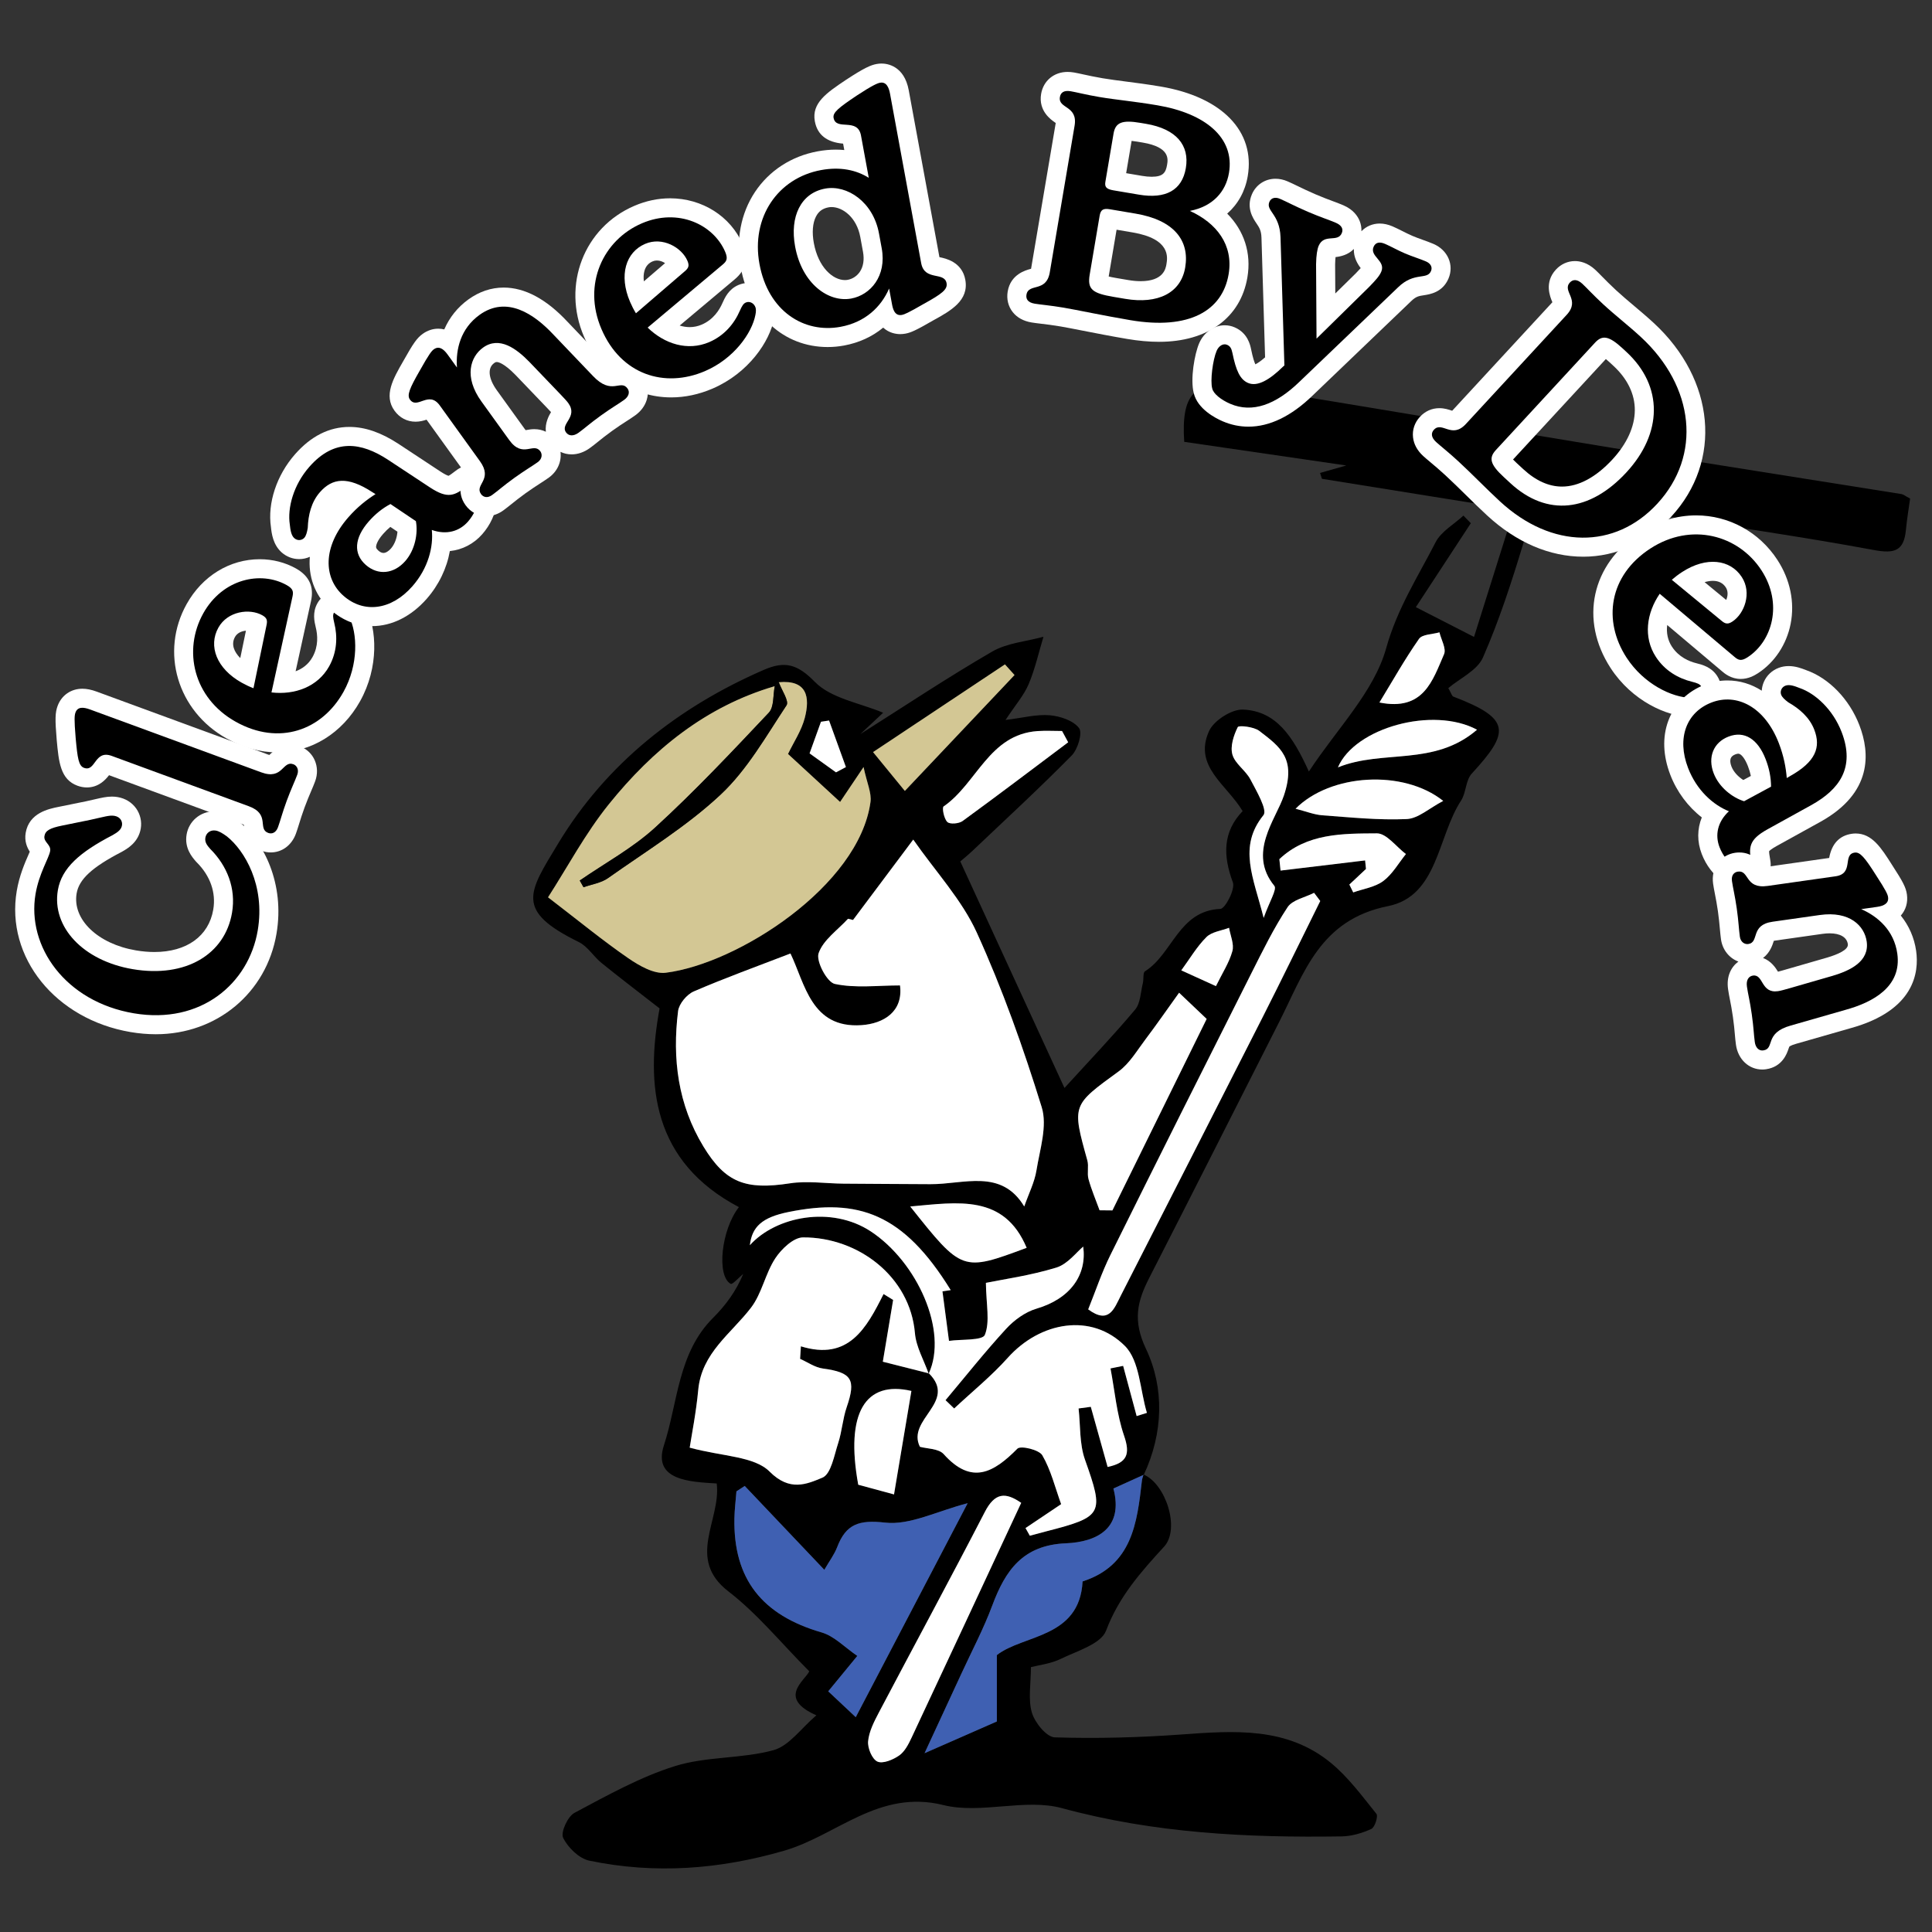 <?xml version="1.0" encoding="utf-8"?>
<!-- Generator: Adobe Illustrator 25.2.3, SVG Export Plug-In . SVG Version: 6.00 Build 0)  -->
<svg version="1.1" id="Layer_1" xmlns="http://www.w3.org/2000/svg" xmlns:xlink="http://www.w3.org/1999/xlink" x="0px" y="0px"
	 viewBox="0 0 575.025 575.025" style="enable-background:new 0 0 575.025 575.025;" xml:space="preserve">
<rect x="0" y="0" width="575.025" height="575.025" fill="#333333" stroke="none"/>
<style type="text/css">
	.st0{fill:#CCE4FF;}
	.st1{fill:none;}
	.st2{fill:#FFFFFF;}
	.st3{fill:#172A72;}
	.st4{fill:#D3C794;}
	.st5{fill:#3F60B2;}
	.st6{clip-path:url(#SVGID_2_);}
	.st7{fill-rule:evenodd;clip-rule:evenodd;fill:url(#SVGID_3_);}
	.st8{fill-rule:evenodd;clip-rule:evenodd;fill:url(#SVGID_4_);}
	.st9{fill-rule:evenodd;clip-rule:evenodd;fill:url(#SVGID_5_);}
	.st10{fill-rule:evenodd;clip-rule:evenodd;fill:url(#SVGID_6_);}
	.st11{fill-rule:evenodd;clip-rule:evenodd;fill:url(#SVGID_7_);}
	.st12{fill-rule:evenodd;clip-rule:evenodd;fill:url(#SVGID_8_);}
	.st13{fill-rule:evenodd;clip-rule:evenodd;fill:url(#SVGID_9_);}
	.st14{fill-rule:evenodd;clip-rule:evenodd;fill:url(#SVGID_10_);}
	.st15{fill-rule:evenodd;clip-rule:evenodd;fill:url(#SVGID_11_);}
	.st16{fill-rule:evenodd;clip-rule:evenodd;fill:url(#SVGID_12_);}
	.st17{fill-rule:evenodd;clip-rule:evenodd;fill:url(#SVGID_13_);}
	.st18{fill-rule:evenodd;clip-rule:evenodd;fill:url(#SVGID_14_);}
	.st19{fill-rule:evenodd;clip-rule:evenodd;fill:url(#SVGID_15_);}
	.st20{fill-rule:evenodd;clip-rule:evenodd;fill:url(#SVGID_16_);}
	.st21{fill-rule:evenodd;clip-rule:evenodd;fill:url(#SVGID_17_);}
	.st22{fill-rule:evenodd;clip-rule:evenodd;fill:url(#SVGID_18_);}
	.st23{fill-rule:evenodd;clip-rule:evenodd;fill:url(#SVGID_19_);}
	.st24{fill-rule:evenodd;clip-rule:evenodd;fill:url(#SVGID_20_);}
	.st25{fill-rule:evenodd;clip-rule:evenodd;fill:url(#SVGID_21_);}
	.st26{fill-rule:evenodd;clip-rule:evenodd;fill:url(#SVGID_22_);}
	.st27{fill-rule:evenodd;clip-rule:evenodd;fill:url(#SVGID_23_);}
	.st28{fill-rule:evenodd;clip-rule:evenodd;fill:url(#SVGID_24_);}
	.st29{fill-rule:evenodd;clip-rule:evenodd;fill:url(#SVGID_25_);}
	.st30{fill-rule:evenodd;clip-rule:evenodd;fill:url(#SVGID_26_);}
	.st31{fill-rule:evenodd;clip-rule:evenodd;fill:url(#SVGID_27_);}
	.st32{fill-rule:evenodd;clip-rule:evenodd;fill:url(#SVGID_28_);}
	.st33{fill-rule:evenodd;clip-rule:evenodd;fill:url(#SVGID_29_);}
	.st34{fill-rule:evenodd;clip-rule:evenodd;fill:url(#SVGID_30_);}
	.st35{fill-rule:evenodd;clip-rule:evenodd;fill:url(#SVGID_31_);}
	.st36{fill-rule:evenodd;clip-rule:evenodd;fill:url(#SVGID_32_);}
	.st37{fill-rule:evenodd;clip-rule:evenodd;fill:url(#SVGID_33_);}
	.st38{fill-rule:evenodd;clip-rule:evenodd;fill:url(#SVGID_34_);}
	.st39{fill-rule:evenodd;clip-rule:evenodd;fill:url(#SVGID_35_);}
	.st40{fill-rule:evenodd;clip-rule:evenodd;fill:url(#SVGID_36_);}
	.st41{fill-rule:evenodd;clip-rule:evenodd;fill:url(#SVGID_37_);}
	.st42{fill-rule:evenodd;clip-rule:evenodd;fill:url(#SVGID_38_);}
	.st43{fill-rule:evenodd;clip-rule:evenodd;fill:url(#SVGID_39_);}
	.st44{fill-rule:evenodd;clip-rule:evenodd;fill:url(#SVGID_40_);}
	.st45{fill-rule:evenodd;clip-rule:evenodd;fill:url(#SVGID_41_);}
	.st46{fill-rule:evenodd;clip-rule:evenodd;fill:url(#SVGID_42_);}
	.st47{fill-rule:evenodd;clip-rule:evenodd;fill:url(#SVGID_43_);}
	.st48{fill-rule:evenodd;clip-rule:evenodd;fill:url(#SVGID_44_);}
	.st49{fill-rule:evenodd;clip-rule:evenodd;fill:url(#SVGID_45_);}
	.st50{fill-rule:evenodd;clip-rule:evenodd;fill:url(#SVGID_46_);}
	.st51{fill-rule:evenodd;clip-rule:evenodd;fill:url(#SVGID_47_);}
	.st52{fill-rule:evenodd;clip-rule:evenodd;fill:url(#SVGID_48_);}
	.st53{fill-rule:evenodd;clip-rule:evenodd;fill:url(#SVGID_49_);}
	.st54{fill-rule:evenodd;clip-rule:evenodd;fill:url(#SVGID_50_);}
	.st55{fill-rule:evenodd;clip-rule:evenodd;fill:url(#SVGID_51_);}
	.st56{fill-rule:evenodd;clip-rule:evenodd;fill:url(#SVGID_52_);}
	.st57{fill-rule:evenodd;clip-rule:evenodd;fill:url(#SVGID_53_);}
	.st58{fill-rule:evenodd;clip-rule:evenodd;fill:url(#SVGID_54_);}
	.st59{fill-rule:evenodd;clip-rule:evenodd;fill:url(#SVGID_55_);}
	.st60{fill-rule:evenodd;clip-rule:evenodd;fill:url(#SVGID_56_);}
	.st61{fill-rule:evenodd;clip-rule:evenodd;fill:url(#SVGID_57_);}
	.st62{fill-rule:evenodd;clip-rule:evenodd;fill:url(#SVGID_58_);}
	.st63{fill-rule:evenodd;clip-rule:evenodd;fill:url(#SVGID_59_);}
	.st64{fill-rule:evenodd;clip-rule:evenodd;fill:url(#SVGID_60_);}
	.st65{fill-rule:evenodd;clip-rule:evenodd;fill:url(#SVGID_61_);}
	.st66{fill-rule:evenodd;clip-rule:evenodd;fill:url(#SVGID_62_);}
	.st67{fill-rule:evenodd;clip-rule:evenodd;fill:url(#SVGID_63_);}
	.st68{fill-rule:evenodd;clip-rule:evenodd;fill:url(#SVGID_64_);}
	.st69{fill-rule:evenodd;clip-rule:evenodd;fill:url(#SVGID_65_);}
	.st70{fill-rule:evenodd;clip-rule:evenodd;fill:url(#SVGID_66_);}
	.st71{fill-rule:evenodd;clip-rule:evenodd;fill:url(#SVGID_67_);}
	.st72{fill-rule:evenodd;clip-rule:evenodd;fill:url(#SVGID_68_);}
	.st73{fill-rule:evenodd;clip-rule:evenodd;fill:url(#SVGID_69_);}
	.st74{fill-rule:evenodd;clip-rule:evenodd;fill:url(#SVGID_70_);}
	.st75{fill-rule:evenodd;clip-rule:evenodd;fill:url(#SVGID_71_);}
	.st76{fill-rule:evenodd;clip-rule:evenodd;fill:url(#SVGID_72_);}
	.st77{fill-rule:evenodd;clip-rule:evenodd;fill:url(#SVGID_73_);}
	.st78{fill-rule:evenodd;clip-rule:evenodd;fill:url(#SVGID_74_);}
	.st79{fill-rule:evenodd;clip-rule:evenodd;fill:url(#SVGID_75_);}
	.st80{fill-rule:evenodd;clip-rule:evenodd;fill:url(#SVGID_76_);}
	.st81{fill-rule:evenodd;clip-rule:evenodd;fill:url(#SVGID_77_);}
	.st82{fill-rule:evenodd;clip-rule:evenodd;fill:url(#SVGID_78_);}
	.st83{fill-rule:evenodd;clip-rule:evenodd;fill:url(#SVGID_79_);}
	.st84{fill-rule:evenodd;clip-rule:evenodd;fill:url(#SVGID_80_);}
	.st85{fill-rule:evenodd;clip-rule:evenodd;fill:url(#SVGID_81_);}
	.st86{fill-rule:evenodd;clip-rule:evenodd;fill:url(#SVGID_82_);}
	.st87{fill-rule:evenodd;clip-rule:evenodd;fill:url(#SVGID_83_);}
	.st88{fill-rule:evenodd;clip-rule:evenodd;fill:url(#SVGID_84_);}
	.st89{fill-rule:evenodd;clip-rule:evenodd;fill:url(#SVGID_85_);}
	.st90{fill-rule:evenodd;clip-rule:evenodd;fill:url(#SVGID_86_);}
	.st91{fill-rule:evenodd;clip-rule:evenodd;fill:url(#SVGID_87_);}
	.st92{fill-rule:evenodd;clip-rule:evenodd;fill:url(#SVGID_88_);}
	.st93{fill-rule:evenodd;clip-rule:evenodd;fill:url(#SVGID_89_);}
	.st94{fill-rule:evenodd;clip-rule:evenodd;fill:url(#SVGID_90_);}
	.st95{fill-rule:evenodd;clip-rule:evenodd;fill:url(#SVGID_91_);}
	.st96{fill-rule:evenodd;clip-rule:evenodd;fill:url(#SVGID_92_);}
	.st97{fill-rule:evenodd;clip-rule:evenodd;fill:url(#SVGID_93_);}
	.st98{fill-rule:evenodd;clip-rule:evenodd;fill:url(#SVGID_94_);}
	.st99{fill-rule:evenodd;clip-rule:evenodd;fill:url(#SVGID_95_);}
	.st100{fill-rule:evenodd;clip-rule:evenodd;fill:url(#SVGID_96_);}
	.st101{fill-rule:evenodd;clip-rule:evenodd;fill:url(#SVGID_97_);}
	.st102{fill-rule:evenodd;clip-rule:evenodd;fill:url(#SVGID_98_);}
	.st103{fill-rule:evenodd;clip-rule:evenodd;fill:url(#SVGID_99_);}
	.st104{fill-rule:evenodd;clip-rule:evenodd;fill:url(#SVGID_100_);}
	.st105{fill-rule:evenodd;clip-rule:evenodd;fill:url(#SVGID_101_);}
	.st106{fill-rule:evenodd;clip-rule:evenodd;fill:url(#SVGID_102_);}
	.st107{fill-rule:evenodd;clip-rule:evenodd;fill:url(#SVGID_103_);}
	.st108{fill-rule:evenodd;clip-rule:evenodd;fill:url(#SVGID_104_);}
	.st109{fill-rule:evenodd;clip-rule:evenodd;fill:url(#SVGID_105_);}
	.st110{fill-rule:evenodd;clip-rule:evenodd;fill:url(#SVGID_106_);}
	.st111{fill-rule:evenodd;clip-rule:evenodd;fill:url(#SVGID_107_);}
	.st112{fill-rule:evenodd;clip-rule:evenodd;fill:url(#SVGID_108_);}
	.st113{fill-rule:evenodd;clip-rule:evenodd;fill:url(#SVGID_109_);}
	.st114{fill-rule:evenodd;clip-rule:evenodd;fill:url(#SVGID_110_);}
	.st115{fill-rule:evenodd;clip-rule:evenodd;fill:url(#SVGID_111_);}
	.st116{fill-rule:evenodd;clip-rule:evenodd;fill:url(#SVGID_112_);}
	.st117{fill-rule:evenodd;clip-rule:evenodd;fill:url(#SVGID_113_);}
	.st118{fill-rule:evenodd;clip-rule:evenodd;fill:url(#SVGID_114_);}
	.st119{fill-rule:evenodd;clip-rule:evenodd;fill:url(#SVGID_115_);}
	.st120{fill-rule:evenodd;clip-rule:evenodd;fill:url(#SVGID_116_);}
	.st121{fill-rule:evenodd;clip-rule:evenodd;fill:url(#SVGID_117_);}
	.st122{fill-rule:evenodd;clip-rule:evenodd;fill:url(#SVGID_118_);}
	.st123{fill-rule:evenodd;clip-rule:evenodd;fill:url(#SVGID_119_);}
	.st124{fill-rule:evenodd;clip-rule:evenodd;fill:url(#SVGID_120_);}
	.st125{fill-rule:evenodd;clip-rule:evenodd;fill:url(#SVGID_121_);}
	.st126{fill-rule:evenodd;clip-rule:evenodd;fill:url(#SVGID_122_);}
	.st127{fill-rule:evenodd;clip-rule:evenodd;fill:url(#SVGID_123_);}
	.st128{fill-rule:evenodd;clip-rule:evenodd;fill:url(#SVGID_124_);}
	.st129{fill-rule:evenodd;clip-rule:evenodd;fill:url(#SVGID_125_);}
	.st130{fill-rule:evenodd;clip-rule:evenodd;fill:url(#SVGID_126_);}
	.st131{fill-rule:evenodd;clip-rule:evenodd;fill:url(#SVGID_127_);}
	.st132{fill-rule:evenodd;clip-rule:evenodd;fill:url(#SVGID_128_);}
	.st133{fill-rule:evenodd;clip-rule:evenodd;fill:url(#SVGID_129_);}
	.st134{fill-rule:evenodd;clip-rule:evenodd;fill:url(#SVGID_130_);}
	.st135{fill-rule:evenodd;clip-rule:evenodd;fill:url(#SVGID_131_);}
	.st136{fill-rule:evenodd;clip-rule:evenodd;fill:url(#SVGID_132_);}
	.st137{fill-rule:evenodd;clip-rule:evenodd;fill:url(#SVGID_133_);}
	.st138{fill-rule:evenodd;clip-rule:evenodd;fill:url(#SVGID_134_);}
	.st139{fill-rule:evenodd;clip-rule:evenodd;fill:url(#SVGID_135_);}
	.st140{fill-rule:evenodd;clip-rule:evenodd;fill:url(#SVGID_136_);}
	.st141{fill-rule:evenodd;clip-rule:evenodd;fill:url(#SVGID_137_);}
	.st142{fill-rule:evenodd;clip-rule:evenodd;fill:url(#SVGID_138_);}
	.st143{fill-rule:evenodd;clip-rule:evenodd;fill:url(#SVGID_139_);}
	.st144{fill-rule:evenodd;clip-rule:evenodd;fill:url(#SVGID_140_);}
	.st145{fill-rule:evenodd;clip-rule:evenodd;fill:url(#SVGID_141_);}
	.st146{fill-rule:evenodd;clip-rule:evenodd;fill:url(#SVGID_142_);}
	.st147{fill-rule:evenodd;clip-rule:evenodd;fill:url(#SVGID_143_);}
	.st148{fill-rule:evenodd;clip-rule:evenodd;fill:url(#SVGID_144_);}
	.st149{fill-rule:evenodd;clip-rule:evenodd;fill:url(#SVGID_145_);}
	.st150{fill-rule:evenodd;clip-rule:evenodd;fill:url(#SVGID_146_);}
	.st151{fill-rule:evenodd;clip-rule:evenodd;fill:url(#SVGID_147_);}
	.st152{fill-rule:evenodd;clip-rule:evenodd;fill:url(#SVGID_148_);}
	.st153{fill-rule:evenodd;clip-rule:evenodd;fill:url(#SVGID_149_);}
	.st154{fill-rule:evenodd;clip-rule:evenodd;fill:url(#SVGID_150_);}
	.st155{fill-rule:evenodd;clip-rule:evenodd;fill:url(#SVGID_151_);}
	.st156{fill-rule:evenodd;clip-rule:evenodd;fill:url(#SVGID_152_);}
	.st157{fill-rule:evenodd;clip-rule:evenodd;fill:url(#SVGID_153_);}
	.st158{fill-rule:evenodd;clip-rule:evenodd;fill:url(#SVGID_154_);}
	.st159{fill-rule:evenodd;clip-rule:evenodd;fill:url(#SVGID_155_);}
	.st160{fill-rule:evenodd;clip-rule:evenodd;fill:url(#SVGID_156_);}
	.st161{fill-rule:evenodd;clip-rule:evenodd;fill:url(#SVGID_157_);}
	.st162{fill-rule:evenodd;clip-rule:evenodd;fill:url(#SVGID_158_);}
	.st163{fill-rule:evenodd;clip-rule:evenodd;fill:url(#SVGID_159_);}
	.st164{fill-rule:evenodd;clip-rule:evenodd;fill:url(#SVGID_160_);}
	.st165{fill-rule:evenodd;clip-rule:evenodd;fill:url(#SVGID_161_);}
	.st166{fill-rule:evenodd;clip-rule:evenodd;fill:url(#SVGID_162_);}
	.st167{fill-rule:evenodd;clip-rule:evenodd;fill:url(#SVGID_163_);}
	.st168{fill-rule:evenodd;clip-rule:evenodd;fill:url(#SVGID_164_);}
	.st169{fill-rule:evenodd;clip-rule:evenodd;fill:url(#SVGID_165_);}
	.st170{fill-rule:evenodd;clip-rule:evenodd;fill:url(#SVGID_166_);}
	.st171{fill-rule:evenodd;clip-rule:evenodd;fill:url(#SVGID_167_);}
	.st172{fill-rule:evenodd;clip-rule:evenodd;fill:url(#SVGID_168_);}
	.st173{fill-rule:evenodd;clip-rule:evenodd;fill:url(#SVGID_169_);}
	.st174{fill-rule:evenodd;clip-rule:evenodd;fill:url(#SVGID_170_);}
	.st175{fill-rule:evenodd;clip-rule:evenodd;fill:url(#SVGID_171_);}
	.st176{fill-rule:evenodd;clip-rule:evenodd;fill:url(#SVGID_172_);}
	.st177{fill-rule:evenodd;clip-rule:evenodd;fill:url(#SVGID_173_);}
	.st178{fill-rule:evenodd;clip-rule:evenodd;fill:url(#SVGID_174_);}
	.st179{fill-rule:evenodd;clip-rule:evenodd;fill:url(#SVGID_175_);}
	.st180{fill-rule:evenodd;clip-rule:evenodd;fill:url(#SVGID_176_);}
	.st181{fill-rule:evenodd;clip-rule:evenodd;fill:url(#SVGID_177_);}
	.st182{fill-rule:evenodd;clip-rule:evenodd;fill:url(#SVGID_178_);}
	.st183{fill-rule:evenodd;clip-rule:evenodd;fill:url(#SVGID_179_);}
	.st184{fill-rule:evenodd;clip-rule:evenodd;fill:url(#SVGID_180_);}
	.st185{fill-rule:evenodd;clip-rule:evenodd;fill:url(#SVGID_181_);}
	.st186{fill-rule:evenodd;clip-rule:evenodd;fill:url(#SVGID_182_);}
	.st187{fill-rule:evenodd;clip-rule:evenodd;fill:url(#SVGID_183_);}
	.st188{fill-rule:evenodd;clip-rule:evenodd;fill:url(#SVGID_184_);}
	.st189{fill-rule:evenodd;clip-rule:evenodd;fill:url(#SVGID_185_);}
	.st190{fill-rule:evenodd;clip-rule:evenodd;fill:url(#SVGID_186_);}
	.st191{fill-rule:evenodd;clip-rule:evenodd;fill:url(#SVGID_187_);}
	.st192{fill-rule:evenodd;clip-rule:evenodd;fill:url(#SVGID_188_);}
	.st193{fill-rule:evenodd;clip-rule:evenodd;fill:url(#SVGID_189_);}
	.st194{fill-rule:evenodd;clip-rule:evenodd;fill:url(#SVGID_190_);}
	.st195{fill-rule:evenodd;clip-rule:evenodd;fill:url(#SVGID_191_);}
	.st196{fill-rule:evenodd;clip-rule:evenodd;fill:url(#SVGID_192_);}
	.st197{fill-rule:evenodd;clip-rule:evenodd;fill:url(#SVGID_193_);}
	.st198{fill-rule:evenodd;clip-rule:evenodd;fill:url(#SVGID_194_);}
	.st199{fill-rule:evenodd;clip-rule:evenodd;fill:url(#SVGID_195_);}
	.st200{fill-rule:evenodd;clip-rule:evenodd;fill:url(#SVGID_196_);}
	.st201{fill-rule:evenodd;clip-rule:evenodd;fill:url(#SVGID_197_);}
	.st202{fill-rule:evenodd;clip-rule:evenodd;fill:url(#SVGID_198_);}
	.st203{fill-rule:evenodd;clip-rule:evenodd;fill:url(#SVGID_199_);}
	.st204{fill-rule:evenodd;clip-rule:evenodd;fill:url(#SVGID_200_);}
	.st205{fill-rule:evenodd;clip-rule:evenodd;fill:url(#SVGID_201_);}
	.st206{fill-rule:evenodd;clip-rule:evenodd;fill:url(#SVGID_202_);}
	.st207{fill-rule:evenodd;clip-rule:evenodd;fill:url(#SVGID_203_);}
	.st208{fill-rule:evenodd;clip-rule:evenodd;fill:url(#SVGID_204_);}
	.st209{fill-rule:evenodd;clip-rule:evenodd;fill:url(#SVGID_205_);}
	.st210{fill-rule:evenodd;clip-rule:evenodd;fill:url(#SVGID_206_);}
	.st211{fill-rule:evenodd;clip-rule:evenodd;fill:url(#SVGID_207_);}
	.st212{fill-rule:evenodd;clip-rule:evenodd;fill:url(#SVGID_208_);}
	.st213{fill-rule:evenodd;clip-rule:evenodd;fill:url(#SVGID_209_);}
	.st214{fill-rule:evenodd;clip-rule:evenodd;fill:url(#SVGID_210_);}
	.st215{fill-rule:evenodd;clip-rule:evenodd;fill:url(#SVGID_211_);}
	.st216{fill-rule:evenodd;clip-rule:evenodd;fill:url(#SVGID_212_);}
	.st217{fill-rule:evenodd;clip-rule:evenodd;fill:url(#SVGID_213_);}
	.st218{fill-rule:evenodd;clip-rule:evenodd;fill:url(#SVGID_214_);}
	.st219{fill-rule:evenodd;clip-rule:evenodd;fill:url(#SVGID_215_);}
	.st220{fill-rule:evenodd;clip-rule:evenodd;fill:url(#SVGID_216_);}
	.st221{fill-rule:evenodd;clip-rule:evenodd;fill:url(#SVGID_217_);}
	.st222{fill-rule:evenodd;clip-rule:evenodd;fill:url(#SVGID_218_);}
	.st223{fill-rule:evenodd;clip-rule:evenodd;fill:url(#SVGID_219_);}
	.st224{fill-rule:evenodd;clip-rule:evenodd;fill:url(#SVGID_220_);}
	.st225{fill-rule:evenodd;clip-rule:evenodd;fill:url(#SVGID_221_);}
	.st226{fill-rule:evenodd;clip-rule:evenodd;fill:url(#SVGID_222_);}
	.st227{fill-rule:evenodd;clip-rule:evenodd;fill:url(#SVGID_223_);}
	.st228{fill-rule:evenodd;clip-rule:evenodd;fill:url(#SVGID_224_);}
	.st229{fill-rule:evenodd;clip-rule:evenodd;fill:url(#SVGID_225_);}
	.st230{fill-rule:evenodd;clip-rule:evenodd;fill:url(#SVGID_226_);}
	.st231{fill-rule:evenodd;clip-rule:evenodd;fill:url(#SVGID_227_);}
	.st232{fill-rule:evenodd;clip-rule:evenodd;fill:url(#SVGID_228_);}
	.st233{fill-rule:evenodd;clip-rule:evenodd;fill:url(#SVGID_229_);}
	.st234{fill-rule:evenodd;clip-rule:evenodd;fill:url(#SVGID_230_);}
	.st235{fill-rule:evenodd;clip-rule:evenodd;fill:url(#SVGID_231_);}
	.st236{fill-rule:evenodd;clip-rule:evenodd;fill:url(#SVGID_232_);}
	.st237{fill-rule:evenodd;clip-rule:evenodd;fill:url(#SVGID_233_);}
	.st238{fill-rule:evenodd;clip-rule:evenodd;fill:url(#SVGID_234_);}
	.st239{fill-rule:evenodd;clip-rule:evenodd;fill:url(#SVGID_235_);}
	.st240{fill-rule:evenodd;clip-rule:evenodd;fill:url(#SVGID_236_);}
	.st241{fill-rule:evenodd;clip-rule:evenodd;fill:url(#SVGID_237_);}
	.st242{fill-rule:evenodd;clip-rule:evenodd;fill:url(#SVGID_238_);}
	.st243{fill-rule:evenodd;clip-rule:evenodd;fill:url(#SVGID_239_);}
	.st244{fill-rule:evenodd;clip-rule:evenodd;fill:url(#SVGID_240_);}
	.st245{fill-rule:evenodd;clip-rule:evenodd;fill:url(#SVGID_241_);}
	.st246{fill-rule:evenodd;clip-rule:evenodd;fill:url(#SVGID_242_);}
	.st247{fill-rule:evenodd;clip-rule:evenodd;fill:url(#SVGID_243_);}
	.st248{fill-rule:evenodd;clip-rule:evenodd;fill:url(#SVGID_244_);}
	.st249{fill-rule:evenodd;clip-rule:evenodd;fill:url(#SVGID_245_);}
	.st250{fill-rule:evenodd;clip-rule:evenodd;fill:url(#SVGID_246_);}
	.st251{fill-rule:evenodd;clip-rule:evenodd;fill:url(#SVGID_247_);}
	.st252{fill-rule:evenodd;clip-rule:evenodd;fill:url(#SVGID_248_);}
	.st253{fill-rule:evenodd;clip-rule:evenodd;fill:url(#SVGID_249_);}
	.st254{fill-rule:evenodd;clip-rule:evenodd;fill:url(#SVGID_250_);}
	.st255{fill-rule:evenodd;clip-rule:evenodd;fill:url(#SVGID_251_);}
	.st256{fill-rule:evenodd;clip-rule:evenodd;fill:url(#SVGID_252_);}
	.st257{fill-rule:evenodd;clip-rule:evenodd;fill:url(#SVGID_253_);}
	.st258{fill-rule:evenodd;clip-rule:evenodd;fill:url(#SVGID_254_);}
	.st259{fill-rule:evenodd;clip-rule:evenodd;fill:url(#SVGID_255_);}
	.st260{fill-rule:evenodd;clip-rule:evenodd;fill:url(#SVGID_256_);}
	.st261{fill-rule:evenodd;clip-rule:evenodd;fill:url(#SVGID_257_);}
	.st262{fill-rule:evenodd;clip-rule:evenodd;fill:url(#SVGID_258_);}
	.st263{fill-rule:evenodd;clip-rule:evenodd;fill:url(#SVGID_259_);}
	.st264{fill-rule:evenodd;clip-rule:evenodd;fill:url(#SVGID_260_);}
	.st265{fill-rule:evenodd;clip-rule:evenodd;fill:url(#SVGID_261_);}
	.st266{fill-rule:evenodd;clip-rule:evenodd;fill:url(#SVGID_262_);}
	.st267{fill-rule:evenodd;clip-rule:evenodd;fill:url(#SVGID_263_);}
	.st268{fill-rule:evenodd;clip-rule:evenodd;fill:url(#SVGID_264_);}
	.st269{fill-rule:evenodd;clip-rule:evenodd;fill:url(#SVGID_265_);}
	.st270{fill-rule:evenodd;clip-rule:evenodd;fill:url(#SVGID_266_);}
	.st271{fill-rule:evenodd;clip-rule:evenodd;fill:url(#SVGID_267_);}
	.st272{fill-rule:evenodd;clip-rule:evenodd;fill:url(#SVGID_268_);}
	.st273{fill-rule:evenodd;clip-rule:evenodd;fill:url(#SVGID_269_);}
	.st274{fill-rule:evenodd;clip-rule:evenodd;fill:url(#SVGID_270_);}
	.st275{fill-rule:evenodd;clip-rule:evenodd;fill:url(#SVGID_271_);}
	.st276{fill-rule:evenodd;clip-rule:evenodd;fill:url(#SVGID_272_);}
	.st277{fill-rule:evenodd;clip-rule:evenodd;fill:url(#SVGID_273_);}
	.st278{fill-rule:evenodd;clip-rule:evenodd;fill:url(#SVGID_274_);}
	.st279{fill-rule:evenodd;clip-rule:evenodd;fill:url(#SVGID_275_);}
	.st280{fill-rule:evenodd;clip-rule:evenodd;fill:url(#SVGID_276_);}
	.st281{fill-rule:evenodd;clip-rule:evenodd;fill:url(#SVGID_277_);}
	.st282{fill-rule:evenodd;clip-rule:evenodd;fill:url(#SVGID_278_);}
	.st283{fill-rule:evenodd;clip-rule:evenodd;fill:url(#SVGID_279_);}
	.st284{fill-rule:evenodd;clip-rule:evenodd;fill:url(#SVGID_280_);}
	.st285{fill-rule:evenodd;clip-rule:evenodd;fill:url(#SVGID_281_);}
	.st286{fill-rule:evenodd;clip-rule:evenodd;fill:url(#SVGID_282_);}
	.st287{fill-rule:evenodd;clip-rule:evenodd;fill:url(#SVGID_283_);}
	.st288{fill-rule:evenodd;clip-rule:evenodd;fill:url(#SVGID_284_);}
	.st289{fill-rule:evenodd;clip-rule:evenodd;fill:url(#SVGID_285_);}
	.st290{fill-rule:evenodd;clip-rule:evenodd;fill:url(#SVGID_286_);}
	.st291{fill-rule:evenodd;clip-rule:evenodd;fill:url(#SVGID_287_);}
	.st292{fill-rule:evenodd;clip-rule:evenodd;fill:url(#SVGID_288_);}
	.st293{fill-rule:evenodd;clip-rule:evenodd;fill:url(#SVGID_289_);}
	.st294{fill-rule:evenodd;clip-rule:evenodd;fill:url(#SVGID_290_);}
	.st295{fill-rule:evenodd;clip-rule:evenodd;fill:url(#SVGID_291_);}
	.st296{fill-rule:evenodd;clip-rule:evenodd;fill:url(#SVGID_292_);}
	.st297{fill-rule:evenodd;clip-rule:evenodd;fill:url(#SVGID_293_);}
	.st298{fill-rule:evenodd;clip-rule:evenodd;fill:url(#SVGID_294_);}
	.st299{fill-rule:evenodd;clip-rule:evenodd;fill:url(#SVGID_295_);}
	.st300{fill-rule:evenodd;clip-rule:evenodd;fill:url(#SVGID_296_);}
	.st301{fill-rule:evenodd;clip-rule:evenodd;fill:url(#SVGID_297_);}
	.st302{fill-rule:evenodd;clip-rule:evenodd;fill:url(#SVGID_298_);}
	.st303{fill-rule:evenodd;clip-rule:evenodd;fill:url(#SVGID_299_);}
	.st304{fill-rule:evenodd;clip-rule:evenodd;fill:url(#SVGID_300_);}
	.st305{fill-rule:evenodd;clip-rule:evenodd;fill:url(#SVGID_301_);}
	.st306{fill-rule:evenodd;clip-rule:evenodd;fill:url(#SVGID_302_);}
	.st307{fill-rule:evenodd;clip-rule:evenodd;fill:url(#SVGID_303_);}
	.st308{fill-rule:evenodd;clip-rule:evenodd;fill:url(#SVGID_304_);}
	.st309{fill-rule:evenodd;clip-rule:evenodd;fill:url(#SVGID_305_);}
	.st310{fill-rule:evenodd;clip-rule:evenodd;fill:url(#SVGID_306_);}
	.st311{fill-rule:evenodd;clip-rule:evenodd;fill:url(#SVGID_307_);}
	.st312{fill-rule:evenodd;clip-rule:evenodd;fill:url(#SVGID_308_);}
	.st313{fill-rule:evenodd;clip-rule:evenodd;fill:url(#SVGID_309_);}
	.st314{fill-rule:evenodd;clip-rule:evenodd;fill:url(#SVGID_310_);}
	.st315{fill-rule:evenodd;clip-rule:evenodd;fill:url(#SVGID_311_);}
	.st316{fill-rule:evenodd;clip-rule:evenodd;fill:url(#SVGID_312_);}
	.st317{fill-rule:evenodd;clip-rule:evenodd;fill:url(#SVGID_313_);}
	.st318{fill-rule:evenodd;clip-rule:evenodd;fill:url(#SVGID_314_);}
	.st319{fill-rule:evenodd;clip-rule:evenodd;fill:url(#SVGID_315_);}
	.st320{fill-rule:evenodd;clip-rule:evenodd;fill:url(#SVGID_316_);}
	.st321{fill-rule:evenodd;clip-rule:evenodd;fill:url(#SVGID_317_);}
	.st322{fill-rule:evenodd;clip-rule:evenodd;fill:url(#SVGID_318_);}
	.st323{fill-rule:evenodd;clip-rule:evenodd;fill:url(#SVGID_319_);}
	.st324{fill-rule:evenodd;clip-rule:evenodd;fill:url(#SVGID_320_);}
	.st325{fill-rule:evenodd;clip-rule:evenodd;fill:url(#SVGID_321_);}
	.st326{fill-rule:evenodd;clip-rule:evenodd;fill:url(#SVGID_322_);}
	.st327{fill-rule:evenodd;clip-rule:evenodd;fill:url(#SVGID_323_);}
	.st328{fill-rule:evenodd;clip-rule:evenodd;fill:url(#SVGID_324_);}
	.st329{fill-rule:evenodd;clip-rule:evenodd;fill:url(#SVGID_325_);}
	.st330{fill-rule:evenodd;clip-rule:evenodd;fill:url(#SVGID_326_);}
	.st331{fill-rule:evenodd;clip-rule:evenodd;fill:url(#SVGID_327_);}
	.st332{fill-rule:evenodd;clip-rule:evenodd;fill:url(#SVGID_328_);}
	.st333{fill-rule:evenodd;clip-rule:evenodd;fill:url(#SVGID_329_);}
	.st334{fill-rule:evenodd;clip-rule:evenodd;fill:url(#SVGID_330_);}
	.st335{fill-rule:evenodd;clip-rule:evenodd;fill:url(#SVGID_331_);}
	.st336{fill-rule:evenodd;clip-rule:evenodd;fill:url(#SVGID_332_);}
	.st337{fill-rule:evenodd;clip-rule:evenodd;fill:url(#SVGID_333_);}
	.st338{fill-rule:evenodd;clip-rule:evenodd;fill:url(#SVGID_334_);}
	.st339{fill-rule:evenodd;clip-rule:evenodd;fill:url(#SVGID_335_);}
	.st340{fill-rule:evenodd;clip-rule:evenodd;fill:url(#SVGID_336_);}
	.st341{fill-rule:evenodd;clip-rule:evenodd;fill:url(#SVGID_337_);}
	.st342{fill-rule:evenodd;clip-rule:evenodd;fill:url(#SVGID_338_);}
	.st343{fill-rule:evenodd;clip-rule:evenodd;fill:url(#SVGID_339_);}
	.st344{fill-rule:evenodd;clip-rule:evenodd;fill:url(#SVGID_340_);}
	.st345{fill-rule:evenodd;clip-rule:evenodd;fill:url(#SVGID_341_);}
	.st346{fill-rule:evenodd;clip-rule:evenodd;fill:url(#SVGID_342_);}
	.st347{fill-rule:evenodd;clip-rule:evenodd;fill:url(#SVGID_343_);}
	.st348{fill-rule:evenodd;clip-rule:evenodd;fill:url(#SVGID_344_);}
	.st349{fill-rule:evenodd;clip-rule:evenodd;fill:url(#SVGID_345_);}
	.st350{fill-rule:evenodd;clip-rule:evenodd;fill:url(#SVGID_346_);}
	.st351{fill-rule:evenodd;clip-rule:evenodd;fill:url(#SVGID_347_);}
	.st352{fill-rule:evenodd;clip-rule:evenodd;fill:url(#SVGID_348_);}
	.st353{fill-rule:evenodd;clip-rule:evenodd;fill:url(#SVGID_349_);}
	.st354{fill-rule:evenodd;clip-rule:evenodd;fill:url(#SVGID_350_);}
	.st355{fill-rule:evenodd;clip-rule:evenodd;fill:url(#SVGID_351_);}
	.st356{fill-rule:evenodd;clip-rule:evenodd;fill:url(#SVGID_352_);}
	.st357{fill-rule:evenodd;clip-rule:evenodd;fill:url(#SVGID_353_);}
	.st358{fill-rule:evenodd;clip-rule:evenodd;fill:url(#SVGID_354_);}
	.st359{fill-rule:evenodd;clip-rule:evenodd;fill:url(#SVGID_355_);}
	.st360{fill-rule:evenodd;clip-rule:evenodd;fill:url(#SVGID_356_);}
	.st361{fill-rule:evenodd;clip-rule:evenodd;fill:url(#SVGID_357_);}
	.st362{fill-rule:evenodd;clip-rule:evenodd;fill:url(#SVGID_358_);}
	.st363{fill-rule:evenodd;clip-rule:evenodd;fill:url(#SVGID_359_);}
	.st364{fill-rule:evenodd;clip-rule:evenodd;fill:url(#SVGID_360_);}
	.st365{fill-rule:evenodd;clip-rule:evenodd;fill:url(#SVGID_361_);}
	.st366{fill-rule:evenodd;clip-rule:evenodd;fill:url(#SVGID_362_);}
	.st367{fill-rule:evenodd;clip-rule:evenodd;fill:url(#SVGID_363_);}
	.st368{fill-rule:evenodd;clip-rule:evenodd;fill:url(#SVGID_364_);}
	.st369{fill-rule:evenodd;clip-rule:evenodd;fill:url(#SVGID_365_);}
	.st370{fill-rule:evenodd;clip-rule:evenodd;fill:url(#SVGID_366_);}
	.st371{fill-rule:evenodd;clip-rule:evenodd;fill:url(#SVGID_367_);}
	.st372{fill-rule:evenodd;clip-rule:evenodd;fill:url(#SVGID_368_);}
	.st373{fill-rule:evenodd;clip-rule:evenodd;fill:url(#SVGID_369_);}
	.st374{fill-rule:evenodd;clip-rule:evenodd;fill:url(#SVGID_370_);}
	.st375{fill-rule:evenodd;clip-rule:evenodd;fill:url(#SVGID_371_);}
	.st376{fill-rule:evenodd;clip-rule:evenodd;fill:url(#SVGID_372_);}
	.st377{fill-rule:evenodd;clip-rule:evenodd;fill:url(#SVGID_373_);}
	.st378{fill-rule:evenodd;clip-rule:evenodd;fill:url(#SVGID_374_);}
	.st379{fill-rule:evenodd;clip-rule:evenodd;fill:url(#SVGID_375_);}
	.st380{fill-rule:evenodd;clip-rule:evenodd;fill:url(#SVGID_376_);}
	.st381{fill-rule:evenodd;clip-rule:evenodd;fill:url(#SVGID_377_);}
	.st382{clip-path:url(#SVGID_379_);}
	.st383{fill-rule:evenodd;clip-rule:evenodd;fill:url(#SVGID_380_);}
	.st384{fill-rule:evenodd;clip-rule:evenodd;fill:url(#SVGID_381_);}
	.st385{fill-rule:evenodd;clip-rule:evenodd;fill:url(#SVGID_382_);}
	.st386{fill-rule:evenodd;clip-rule:evenodd;fill:url(#SVGID_383_);}
	.st387{fill-rule:evenodd;clip-rule:evenodd;fill:url(#SVGID_384_);}
	.st388{fill-rule:evenodd;clip-rule:evenodd;fill:url(#SVGID_385_);}
	.st389{fill-rule:evenodd;clip-rule:evenodd;fill:url(#SVGID_386_);}
	.st390{fill-rule:evenodd;clip-rule:evenodd;fill:url(#SVGID_387_);}
	.st391{fill-rule:evenodd;clip-rule:evenodd;fill:url(#SVGID_388_);}
	.st392{fill-rule:evenodd;clip-rule:evenodd;fill:url(#SVGID_389_);}
	.st393{fill-rule:evenodd;clip-rule:evenodd;fill:url(#SVGID_390_);}
	.st394{fill-rule:evenodd;clip-rule:evenodd;fill:url(#SVGID_391_);}
	.st395{fill-rule:evenodd;clip-rule:evenodd;fill:url(#SVGID_392_);}
	.st396{fill-rule:evenodd;clip-rule:evenodd;fill:url(#SVGID_393_);}
	.st397{fill-rule:evenodd;clip-rule:evenodd;fill:url(#SVGID_394_);}
	.st398{fill-rule:evenodd;clip-rule:evenodd;fill:url(#SVGID_395_);}
	.st399{fill-rule:evenodd;clip-rule:evenodd;fill:url(#SVGID_396_);}
	.st400{fill-rule:evenodd;clip-rule:evenodd;fill:url(#SVGID_397_);}
	.st401{fill-rule:evenodd;clip-rule:evenodd;fill:url(#SVGID_398_);}
	.st402{fill-rule:evenodd;clip-rule:evenodd;fill:url(#SVGID_399_);}
	.st403{fill-rule:evenodd;clip-rule:evenodd;fill:url(#SVGID_400_);}
	.st404{fill-rule:evenodd;clip-rule:evenodd;fill:url(#SVGID_401_);}
	.st405{fill-rule:evenodd;clip-rule:evenodd;fill:url(#SVGID_402_);}
	.st406{fill-rule:evenodd;clip-rule:evenodd;fill:url(#SVGID_403_);}
	.st407{fill-rule:evenodd;clip-rule:evenodd;fill:url(#SVGID_404_);}
	.st408{fill-rule:evenodd;clip-rule:evenodd;fill:url(#SVGID_405_);}
	.st409{fill-rule:evenodd;clip-rule:evenodd;fill:url(#SVGID_406_);}
	.st410{fill-rule:evenodd;clip-rule:evenodd;fill:url(#SVGID_407_);}
	.st411{fill-rule:evenodd;clip-rule:evenodd;fill:url(#SVGID_408_);}
	.st412{fill-rule:evenodd;clip-rule:evenodd;fill:url(#SVGID_409_);}
	.st413{fill-rule:evenodd;clip-rule:evenodd;fill:url(#SVGID_410_);}
	.st414{fill-rule:evenodd;clip-rule:evenodd;fill:url(#SVGID_411_);}
	.st415{fill-rule:evenodd;clip-rule:evenodd;fill:url(#SVGID_412_);}
	.st416{fill-rule:evenodd;clip-rule:evenodd;fill:url(#SVGID_413_);}
	.st417{fill-rule:evenodd;clip-rule:evenodd;fill:url(#SVGID_414_);}
	.st418{fill-rule:evenodd;clip-rule:evenodd;fill:url(#SVGID_415_);}
	.st419{fill-rule:evenodd;clip-rule:evenodd;fill:url(#SVGID_416_);}
	.st420{fill-rule:evenodd;clip-rule:evenodd;fill:url(#SVGID_417_);}
	.st421{fill-rule:evenodd;clip-rule:evenodd;fill:url(#SVGID_418_);}
	.st422{fill-rule:evenodd;clip-rule:evenodd;fill:url(#SVGID_419_);}
	.st423{fill-rule:evenodd;clip-rule:evenodd;fill:url(#SVGID_420_);}
	.st424{fill-rule:evenodd;clip-rule:evenodd;fill:url(#SVGID_421_);}
	.st425{fill-rule:evenodd;clip-rule:evenodd;fill:url(#SVGID_422_);}
	.st426{fill-rule:evenodd;clip-rule:evenodd;fill:url(#SVGID_423_);}
	.st427{fill-rule:evenodd;clip-rule:evenodd;fill:url(#SVGID_424_);}
	.st428{fill-rule:evenodd;clip-rule:evenodd;fill:url(#SVGID_425_);}
	.st429{fill-rule:evenodd;clip-rule:evenodd;fill:url(#SVGID_426_);}
	.st430{fill-rule:evenodd;clip-rule:evenodd;fill:url(#SVGID_427_);}
	.st431{fill-rule:evenodd;clip-rule:evenodd;fill:url(#SVGID_428_);}
	.st432{fill-rule:evenodd;clip-rule:evenodd;fill:url(#SVGID_429_);}
	.st433{fill-rule:evenodd;clip-rule:evenodd;fill:url(#SVGID_430_);}
	.st434{fill-rule:evenodd;clip-rule:evenodd;fill:url(#SVGID_431_);}
	.st435{fill-rule:evenodd;clip-rule:evenodd;fill:url(#SVGID_432_);}
	.st436{fill-rule:evenodd;clip-rule:evenodd;fill:url(#SVGID_433_);}
	.st437{fill-rule:evenodd;clip-rule:evenodd;fill:url(#SVGID_434_);}
	.st438{fill-rule:evenodd;clip-rule:evenodd;fill:url(#SVGID_435_);}
	.st439{fill-rule:evenodd;clip-rule:evenodd;fill:url(#SVGID_436_);}
	.st440{fill-rule:evenodd;clip-rule:evenodd;fill:url(#SVGID_437_);}
	.st441{fill-rule:evenodd;clip-rule:evenodd;fill:url(#SVGID_438_);}
	.st442{fill-rule:evenodd;clip-rule:evenodd;fill:url(#SVGID_439_);}
	.st443{fill-rule:evenodd;clip-rule:evenodd;fill:url(#SVGID_440_);}
	.st444{fill-rule:evenodd;clip-rule:evenodd;fill:url(#SVGID_441_);}
	.st445{fill-rule:evenodd;clip-rule:evenodd;fill:url(#SVGID_442_);}
	.st446{fill-rule:evenodd;clip-rule:evenodd;fill:url(#SVGID_443_);}
	.st447{fill-rule:evenodd;clip-rule:evenodd;fill:url(#SVGID_444_);}
	.st448{fill-rule:evenodd;clip-rule:evenodd;fill:url(#SVGID_445_);}
	.st449{fill-rule:evenodd;clip-rule:evenodd;fill:url(#SVGID_446_);}
	.st450{fill-rule:evenodd;clip-rule:evenodd;fill:url(#SVGID_447_);}
	.st451{fill-rule:evenodd;clip-rule:evenodd;fill:url(#SVGID_448_);}
	.st452{fill-rule:evenodd;clip-rule:evenodd;fill:url(#SVGID_449_);}
	.st453{fill-rule:evenodd;clip-rule:evenodd;fill:url(#SVGID_450_);}
	.st454{fill-rule:evenodd;clip-rule:evenodd;fill:url(#SVGID_451_);}
	.st455{fill-rule:evenodd;clip-rule:evenodd;fill:url(#SVGID_452_);}
	.st456{fill-rule:evenodd;clip-rule:evenodd;fill:url(#SVGID_453_);}
	.st457{fill-rule:evenodd;clip-rule:evenodd;fill:url(#SVGID_454_);}
	.st458{fill-rule:evenodd;clip-rule:evenodd;fill:url(#SVGID_455_);}
	.st459{fill-rule:evenodd;clip-rule:evenodd;fill:url(#SVGID_456_);}
	.st460{fill-rule:evenodd;clip-rule:evenodd;fill:url(#SVGID_457_);}
	.st461{fill-rule:evenodd;clip-rule:evenodd;fill:url(#SVGID_458_);}
	.st462{fill-rule:evenodd;clip-rule:evenodd;fill:url(#SVGID_459_);}
	.st463{fill-rule:evenodd;clip-rule:evenodd;fill:url(#SVGID_460_);}
	.st464{fill-rule:evenodd;clip-rule:evenodd;fill:url(#SVGID_461_);}
	.st465{fill-rule:evenodd;clip-rule:evenodd;fill:url(#SVGID_462_);}
	.st466{fill-rule:evenodd;clip-rule:evenodd;fill:url(#SVGID_463_);}
	.st467{fill-rule:evenodd;clip-rule:evenodd;fill:url(#SVGID_464_);}
	.st468{fill-rule:evenodd;clip-rule:evenodd;fill:url(#SVGID_465_);}
	.st469{fill-rule:evenodd;clip-rule:evenodd;fill:url(#SVGID_466_);}
	.st470{fill-rule:evenodd;clip-rule:evenodd;fill:url(#SVGID_467_);}
	.st471{fill-rule:evenodd;clip-rule:evenodd;fill:url(#SVGID_468_);}
	.st472{fill-rule:evenodd;clip-rule:evenodd;fill:url(#SVGID_469_);}
	.st473{fill-rule:evenodd;clip-rule:evenodd;fill:url(#SVGID_470_);}
	.st474{fill-rule:evenodd;clip-rule:evenodd;fill:url(#SVGID_471_);}
	.st475{fill-rule:evenodd;clip-rule:evenodd;fill:url(#SVGID_472_);}
	.st476{fill-rule:evenodd;clip-rule:evenodd;fill:url(#SVGID_473_);}
	.st477{fill-rule:evenodd;clip-rule:evenodd;fill:url(#SVGID_474_);}
	.st478{fill-rule:evenodd;clip-rule:evenodd;fill:url(#SVGID_475_);}
	.st479{fill-rule:evenodd;clip-rule:evenodd;fill:url(#SVGID_476_);}
	.st480{fill-rule:evenodd;clip-rule:evenodd;fill:url(#SVGID_477_);}
	.st481{fill-rule:evenodd;clip-rule:evenodd;fill:url(#SVGID_478_);}
	.st482{fill-rule:evenodd;clip-rule:evenodd;fill:url(#SVGID_479_);}
	.st483{fill-rule:evenodd;clip-rule:evenodd;fill:url(#SVGID_480_);}
	.st484{fill-rule:evenodd;clip-rule:evenodd;fill:url(#SVGID_481_);}
	.st485{fill-rule:evenodd;clip-rule:evenodd;fill:url(#SVGID_482_);}
	.st486{fill-rule:evenodd;clip-rule:evenodd;fill:url(#SVGID_483_);}
	.st487{fill-rule:evenodd;clip-rule:evenodd;fill:url(#SVGID_484_);}
	.st488{fill-rule:evenodd;clip-rule:evenodd;fill:url(#SVGID_485_);}
	.st489{fill-rule:evenodd;clip-rule:evenodd;fill:url(#SVGID_486_);}
	.st490{fill-rule:evenodd;clip-rule:evenodd;fill:url(#SVGID_487_);}
	.st491{fill-rule:evenodd;clip-rule:evenodd;fill:url(#SVGID_488_);}
	.st492{fill-rule:evenodd;clip-rule:evenodd;fill:url(#SVGID_489_);}
	.st493{fill-rule:evenodd;clip-rule:evenodd;fill:url(#SVGID_490_);}
	.st494{fill-rule:evenodd;clip-rule:evenodd;fill:url(#SVGID_491_);}
	.st495{fill-rule:evenodd;clip-rule:evenodd;fill:url(#SVGID_492_);}
	.st496{fill-rule:evenodd;clip-rule:evenodd;fill:url(#SVGID_493_);}
	.st497{fill-rule:evenodd;clip-rule:evenodd;fill:url(#SVGID_494_);}
	.st498{fill-rule:evenodd;clip-rule:evenodd;fill:url(#SVGID_495_);}
	.st499{fill-rule:evenodd;clip-rule:evenodd;fill:url(#SVGID_496_);}
	.st500{fill-rule:evenodd;clip-rule:evenodd;fill:url(#SVGID_497_);}
	.st501{fill-rule:evenodd;clip-rule:evenodd;fill:url(#SVGID_498_);}
	.st502{fill-rule:evenodd;clip-rule:evenodd;fill:url(#SVGID_499_);}
	.st503{fill-rule:evenodd;clip-rule:evenodd;fill:url(#SVGID_500_);}
	.st504{fill-rule:evenodd;clip-rule:evenodd;fill:url(#SVGID_501_);}
	.st505{fill-rule:evenodd;clip-rule:evenodd;fill:url(#SVGID_502_);}
	.st506{fill-rule:evenodd;clip-rule:evenodd;fill:url(#SVGID_503_);}
	.st507{fill-rule:evenodd;clip-rule:evenodd;fill:url(#SVGID_504_);}
	.st508{fill-rule:evenodd;clip-rule:evenodd;fill:url(#SVGID_505_);}
	.st509{fill-rule:evenodd;clip-rule:evenodd;fill:url(#SVGID_506_);}
	.st510{fill-rule:evenodd;clip-rule:evenodd;fill:url(#SVGID_507_);}
	.st511{fill-rule:evenodd;clip-rule:evenodd;fill:url(#SVGID_508_);}
	.st512{fill-rule:evenodd;clip-rule:evenodd;fill:url(#SVGID_509_);}
	.st513{fill-rule:evenodd;clip-rule:evenodd;fill:url(#SVGID_510_);}
	.st514{fill-rule:evenodd;clip-rule:evenodd;fill:url(#SVGID_511_);}
	.st515{fill-rule:evenodd;clip-rule:evenodd;fill:url(#SVGID_512_);}
	.st516{fill-rule:evenodd;clip-rule:evenodd;fill:url(#SVGID_513_);}
	.st517{fill-rule:evenodd;clip-rule:evenodd;fill:url(#SVGID_514_);}
	.st518{fill-rule:evenodd;clip-rule:evenodd;fill:url(#SVGID_515_);}
	.st519{fill-rule:evenodd;clip-rule:evenodd;fill:url(#SVGID_516_);}
	.st520{fill-rule:evenodd;clip-rule:evenodd;fill:url(#SVGID_517_);}
	.st521{fill-rule:evenodd;clip-rule:evenodd;fill:url(#SVGID_518_);}
	.st522{fill-rule:evenodd;clip-rule:evenodd;fill:url(#SVGID_519_);}
	.st523{fill-rule:evenodd;clip-rule:evenodd;fill:url(#SVGID_520_);}
	.st524{fill-rule:evenodd;clip-rule:evenodd;fill:url(#SVGID_521_);}
	.st525{fill-rule:evenodd;clip-rule:evenodd;fill:url(#SVGID_522_);}
	.st526{fill-rule:evenodd;clip-rule:evenodd;fill:url(#SVGID_523_);}
	.st527{fill-rule:evenodd;clip-rule:evenodd;fill:url(#SVGID_524_);}
	.st528{fill-rule:evenodd;clip-rule:evenodd;fill:url(#SVGID_525_);}
	.st529{fill-rule:evenodd;clip-rule:evenodd;fill:url(#SVGID_526_);}
	.st530{fill-rule:evenodd;clip-rule:evenodd;fill:url(#SVGID_527_);}
	.st531{fill-rule:evenodd;clip-rule:evenodd;fill:url(#SVGID_528_);}
	.st532{fill-rule:evenodd;clip-rule:evenodd;fill:url(#SVGID_529_);}
	.st533{fill-rule:evenodd;clip-rule:evenodd;fill:url(#SVGID_530_);}
	.st534{fill-rule:evenodd;clip-rule:evenodd;fill:url(#SVGID_531_);}
	.st535{fill-rule:evenodd;clip-rule:evenodd;fill:url(#SVGID_532_);}
	.st536{fill-rule:evenodd;clip-rule:evenodd;fill:url(#SVGID_533_);}
	.st537{fill-rule:evenodd;clip-rule:evenodd;fill:url(#SVGID_534_);}
	.st538{fill-rule:evenodd;clip-rule:evenodd;fill:url(#SVGID_535_);}
	.st539{fill-rule:evenodd;clip-rule:evenodd;fill:url(#SVGID_536_);}
	.st540{fill-rule:evenodd;clip-rule:evenodd;fill:url(#SVGID_537_);}
	.st541{fill-rule:evenodd;clip-rule:evenodd;fill:url(#SVGID_538_);}
	.st542{fill-rule:evenodd;clip-rule:evenodd;fill:url(#SVGID_539_);}
	.st543{fill-rule:evenodd;clip-rule:evenodd;fill:url(#SVGID_540_);}
	.st544{fill-rule:evenodd;clip-rule:evenodd;fill:url(#SVGID_541_);}
	.st545{fill-rule:evenodd;clip-rule:evenodd;fill:url(#SVGID_542_);}
	.st546{fill-rule:evenodd;clip-rule:evenodd;fill:url(#SVGID_543_);}
	.st547{fill-rule:evenodd;clip-rule:evenodd;fill:url(#SVGID_544_);}
	.st548{fill-rule:evenodd;clip-rule:evenodd;fill:url(#SVGID_545_);}
	.st549{fill-rule:evenodd;clip-rule:evenodd;fill:url(#SVGID_546_);}
	.st550{fill-rule:evenodd;clip-rule:evenodd;fill:url(#SVGID_547_);}
	.st551{fill-rule:evenodd;clip-rule:evenodd;fill:url(#SVGID_548_);}
	.st552{fill-rule:evenodd;clip-rule:evenodd;fill:url(#SVGID_549_);}
	.st553{fill-rule:evenodd;clip-rule:evenodd;fill:url(#SVGID_550_);}
	.st554{fill-rule:evenodd;clip-rule:evenodd;fill:url(#SVGID_551_);}
	.st555{fill-rule:evenodd;clip-rule:evenodd;fill:url(#SVGID_552_);}
	.st556{fill-rule:evenodd;clip-rule:evenodd;fill:url(#SVGID_553_);}
	.st557{fill-rule:evenodd;clip-rule:evenodd;fill:url(#SVGID_554_);}
	.st558{fill-rule:evenodd;clip-rule:evenodd;fill:url(#SVGID_555_);}
	.st559{fill-rule:evenodd;clip-rule:evenodd;fill:url(#SVGID_556_);}
	.st560{fill-rule:evenodd;clip-rule:evenodd;fill:url(#SVGID_557_);}
	.st561{fill-rule:evenodd;clip-rule:evenodd;fill:url(#SVGID_558_);}
	.st562{fill-rule:evenodd;clip-rule:evenodd;fill:url(#SVGID_559_);}
	.st563{fill-rule:evenodd;clip-rule:evenodd;fill:url(#SVGID_560_);}
	.st564{fill-rule:evenodd;clip-rule:evenodd;fill:url(#SVGID_561_);}
	.st565{fill-rule:evenodd;clip-rule:evenodd;fill:url(#SVGID_562_);}
	.st566{fill-rule:evenodd;clip-rule:evenodd;fill:url(#SVGID_563_);}
	.st567{fill-rule:evenodd;clip-rule:evenodd;fill:url(#SVGID_564_);}
	.st568{fill-rule:evenodd;clip-rule:evenodd;fill:url(#SVGID_565_);}
	.st569{fill-rule:evenodd;clip-rule:evenodd;fill:url(#SVGID_566_);}
	.st570{fill-rule:evenodd;clip-rule:evenodd;fill:url(#SVGID_567_);}
	.st571{fill-rule:evenodd;clip-rule:evenodd;fill:url(#SVGID_568_);}
	.st572{fill-rule:evenodd;clip-rule:evenodd;fill:url(#SVGID_569_);}
	.st573{fill-rule:evenodd;clip-rule:evenodd;fill:url(#SVGID_570_);}
	.st574{fill-rule:evenodd;clip-rule:evenodd;fill:url(#SVGID_571_);}
	.st575{fill-rule:evenodd;clip-rule:evenodd;fill:url(#SVGID_572_);}
	.st576{fill-rule:evenodd;clip-rule:evenodd;fill:url(#SVGID_573_);}
	.st577{fill-rule:evenodd;clip-rule:evenodd;fill:url(#SVGID_574_);}
	.st578{fill-rule:evenodd;clip-rule:evenodd;fill:url(#SVGID_575_);}
	.st579{fill-rule:evenodd;clip-rule:evenodd;fill:url(#SVGID_576_);}
	.st580{fill-rule:evenodd;clip-rule:evenodd;fill:url(#SVGID_577_);}
	.st581{fill-rule:evenodd;clip-rule:evenodd;fill:url(#SVGID_578_);}
	.st582{fill-rule:evenodd;clip-rule:evenodd;fill:url(#SVGID_579_);}
	.st583{fill-rule:evenodd;clip-rule:evenodd;fill:url(#SVGID_580_);}
	.st584{fill-rule:evenodd;clip-rule:evenodd;fill:url(#SVGID_581_);}
	.st585{fill-rule:evenodd;clip-rule:evenodd;fill:url(#SVGID_582_);}
	.st586{fill-rule:evenodd;clip-rule:evenodd;fill:url(#SVGID_583_);}
	.st587{fill-rule:evenodd;clip-rule:evenodd;fill:url(#SVGID_584_);}
	.st588{fill-rule:evenodd;clip-rule:evenodd;fill:url(#SVGID_585_);}
	.st589{fill-rule:evenodd;clip-rule:evenodd;fill:url(#SVGID_586_);}
	.st590{fill-rule:evenodd;clip-rule:evenodd;fill:url(#SVGID_587_);}
	.st591{fill-rule:evenodd;clip-rule:evenodd;fill:url(#SVGID_588_);}
	.st592{fill-rule:evenodd;clip-rule:evenodd;fill:url(#SVGID_589_);}
	.st593{fill-rule:evenodd;clip-rule:evenodd;fill:url(#SVGID_590_);}
	.st594{fill-rule:evenodd;clip-rule:evenodd;fill:url(#SVGID_591_);}
	.st595{fill-rule:evenodd;clip-rule:evenodd;fill:url(#SVGID_592_);}
	.st596{fill-rule:evenodd;clip-rule:evenodd;fill:url(#SVGID_593_);}
	.st597{fill-rule:evenodd;clip-rule:evenodd;fill:url(#SVGID_594_);}
	.st598{fill-rule:evenodd;clip-rule:evenodd;fill:url(#SVGID_595_);}
	.st599{fill-rule:evenodd;clip-rule:evenodd;fill:url(#SVGID_596_);}
	.st600{fill-rule:evenodd;clip-rule:evenodd;fill:url(#SVGID_597_);}
	.st601{fill-rule:evenodd;clip-rule:evenodd;fill:url(#SVGID_598_);}
	.st602{fill-rule:evenodd;clip-rule:evenodd;fill:url(#SVGID_599_);}
	.st603{fill-rule:evenodd;clip-rule:evenodd;fill:url(#SVGID_600_);}
	.st604{fill-rule:evenodd;clip-rule:evenodd;fill:url(#SVGID_601_);}
	.st605{fill-rule:evenodd;clip-rule:evenodd;fill:url(#SVGID_602_);}
	.st606{fill-rule:evenodd;clip-rule:evenodd;fill:url(#SVGID_603_);}
	.st607{fill-rule:evenodd;clip-rule:evenodd;fill:url(#SVGID_604_);}
	.st608{fill-rule:evenodd;clip-rule:evenodd;fill:url(#SVGID_605_);}
	.st609{fill-rule:evenodd;clip-rule:evenodd;fill:url(#SVGID_606_);}
	.st610{fill-rule:evenodd;clip-rule:evenodd;fill:url(#SVGID_607_);}
	.st611{fill-rule:evenodd;clip-rule:evenodd;fill:url(#SVGID_608_);}
	.st612{fill-rule:evenodd;clip-rule:evenodd;fill:url(#SVGID_609_);}
	.st613{fill-rule:evenodd;clip-rule:evenodd;fill:url(#SVGID_610_);}
	.st614{fill-rule:evenodd;clip-rule:evenodd;fill:url(#SVGID_611_);}
	.st615{fill-rule:evenodd;clip-rule:evenodd;fill:url(#SVGID_612_);}
	.st616{fill-rule:evenodd;clip-rule:evenodd;fill:url(#SVGID_613_);}
	.st617{fill-rule:evenodd;clip-rule:evenodd;fill:url(#SVGID_614_);}
	.st618{fill-rule:evenodd;clip-rule:evenodd;fill:url(#SVGID_615_);}
	.st619{fill-rule:evenodd;clip-rule:evenodd;fill:url(#SVGID_616_);}
	.st620{fill-rule:evenodd;clip-rule:evenodd;fill:url(#SVGID_617_);}
	.st621{fill-rule:evenodd;clip-rule:evenodd;fill:url(#SVGID_618_);}
	.st622{fill-rule:evenodd;clip-rule:evenodd;fill:url(#SVGID_619_);}
	.st623{fill-rule:evenodd;clip-rule:evenodd;fill:url(#SVGID_620_);}
	.st624{fill-rule:evenodd;clip-rule:evenodd;fill:url(#SVGID_621_);}
	.st625{fill-rule:evenodd;clip-rule:evenodd;fill:url(#SVGID_622_);}
	.st626{fill-rule:evenodd;clip-rule:evenodd;fill:url(#SVGID_623_);}
	.st627{fill-rule:evenodd;clip-rule:evenodd;fill:url(#SVGID_624_);}
	.st628{fill-rule:evenodd;clip-rule:evenodd;fill:url(#SVGID_625_);}
	.st629{fill-rule:evenodd;clip-rule:evenodd;fill:url(#SVGID_626_);}
	.st630{fill-rule:evenodd;clip-rule:evenodd;fill:url(#SVGID_627_);}
	.st631{fill-rule:evenodd;clip-rule:evenodd;fill:url(#SVGID_628_);}
	.st632{fill-rule:evenodd;clip-rule:evenodd;fill:url(#SVGID_629_);}
	.st633{fill-rule:evenodd;clip-rule:evenodd;fill:url(#SVGID_630_);}
	.st634{fill-rule:evenodd;clip-rule:evenodd;fill:url(#SVGID_631_);}
	.st635{fill-rule:evenodd;clip-rule:evenodd;fill:url(#SVGID_632_);}
	.st636{fill-rule:evenodd;clip-rule:evenodd;fill:url(#SVGID_633_);}
	.st637{fill-rule:evenodd;clip-rule:evenodd;fill:url(#SVGID_634_);}
	.st638{fill-rule:evenodd;clip-rule:evenodd;fill:url(#SVGID_635_);}
	.st639{fill-rule:evenodd;clip-rule:evenodd;fill:url(#SVGID_636_);}
	.st640{fill-rule:evenodd;clip-rule:evenodd;fill:url(#SVGID_637_);}
	.st641{fill-rule:evenodd;clip-rule:evenodd;fill:url(#SVGID_638_);}
	.st642{fill-rule:evenodd;clip-rule:evenodd;fill:url(#SVGID_639_);}
	.st643{fill-rule:evenodd;clip-rule:evenodd;fill:url(#SVGID_640_);}
	.st644{fill-rule:evenodd;clip-rule:evenodd;fill:url(#SVGID_641_);}
	.st645{fill-rule:evenodd;clip-rule:evenodd;fill:url(#SVGID_642_);}
	.st646{fill-rule:evenodd;clip-rule:evenodd;fill:url(#SVGID_643_);}
	.st647{fill-rule:evenodd;clip-rule:evenodd;fill:url(#SVGID_644_);}
	.st648{fill-rule:evenodd;clip-rule:evenodd;fill:url(#SVGID_645_);}
	.st649{fill-rule:evenodd;clip-rule:evenodd;fill:url(#SVGID_646_);}
	.st650{fill-rule:evenodd;clip-rule:evenodd;fill:url(#SVGID_647_);}
	.st651{fill-rule:evenodd;clip-rule:evenodd;fill:url(#SVGID_648_);}
	.st652{fill-rule:evenodd;clip-rule:evenodd;fill:url(#SVGID_649_);}
	.st653{fill-rule:evenodd;clip-rule:evenodd;fill:url(#SVGID_650_);}
	.st654{fill-rule:evenodd;clip-rule:evenodd;fill:url(#SVGID_651_);}
	.st655{fill-rule:evenodd;clip-rule:evenodd;fill:url(#SVGID_652_);}
	.st656{fill-rule:evenodd;clip-rule:evenodd;fill:url(#SVGID_653_);}
	.st657{fill-rule:evenodd;clip-rule:evenodd;fill:url(#SVGID_654_);}
	.st658{fill-rule:evenodd;clip-rule:evenodd;fill:url(#SVGID_655_);}
	.st659{fill-rule:evenodd;clip-rule:evenodd;fill:url(#SVGID_656_);}
	.st660{fill-rule:evenodd;clip-rule:evenodd;fill:url(#SVGID_657_);}
	.st661{fill-rule:evenodd;clip-rule:evenodd;fill:url(#SVGID_658_);}
	.st662{fill-rule:evenodd;clip-rule:evenodd;fill:url(#SVGID_659_);}
	.st663{fill-rule:evenodd;clip-rule:evenodd;fill:url(#SVGID_660_);}
	.st664{fill-rule:evenodd;clip-rule:evenodd;fill:url(#SVGID_661_);}
	.st665{fill-rule:evenodd;clip-rule:evenodd;fill:url(#SVGID_662_);}
	.st666{fill-rule:evenodd;clip-rule:evenodd;fill:url(#SVGID_663_);}
	.st667{fill-rule:evenodd;clip-rule:evenodd;fill:url(#SVGID_664_);}
	.st668{fill-rule:evenodd;clip-rule:evenodd;fill:url(#SVGID_665_);}
	.st669{fill-rule:evenodd;clip-rule:evenodd;fill:url(#SVGID_666_);}
	.st670{fill-rule:evenodd;clip-rule:evenodd;fill:url(#SVGID_667_);}
	.st671{fill-rule:evenodd;clip-rule:evenodd;fill:url(#SVGID_668_);}
	.st672{fill-rule:evenodd;clip-rule:evenodd;fill:url(#SVGID_669_);}
	.st673{fill-rule:evenodd;clip-rule:evenodd;fill:url(#SVGID_670_);}
	.st674{fill-rule:evenodd;clip-rule:evenodd;fill:url(#SVGID_671_);}
	.st675{fill-rule:evenodd;clip-rule:evenodd;fill:url(#SVGID_672_);}
	.st676{fill-rule:evenodd;clip-rule:evenodd;fill:url(#SVGID_673_);}
	.st677{fill-rule:evenodd;clip-rule:evenodd;fill:url(#SVGID_674_);}
	.st678{fill-rule:evenodd;clip-rule:evenodd;fill:url(#SVGID_675_);}
	.st679{fill-rule:evenodd;clip-rule:evenodd;fill:url(#SVGID_676_);}
	.st680{fill-rule:evenodd;clip-rule:evenodd;fill:url(#SVGID_677_);}
	.st681{fill-rule:evenodd;clip-rule:evenodd;fill:url(#SVGID_678_);}
	.st682{fill-rule:evenodd;clip-rule:evenodd;fill:url(#SVGID_679_);}
	.st683{fill-rule:evenodd;clip-rule:evenodd;fill:url(#SVGID_680_);}
	.st684{fill-rule:evenodd;clip-rule:evenodd;fill:url(#SVGID_681_);}
	.st685{fill-rule:evenodd;clip-rule:evenodd;fill:url(#SVGID_682_);}
	.st686{fill-rule:evenodd;clip-rule:evenodd;fill:url(#SVGID_683_);}
	.st687{fill-rule:evenodd;clip-rule:evenodd;fill:url(#SVGID_684_);}
	.st688{fill-rule:evenodd;clip-rule:evenodd;fill:url(#SVGID_685_);}
	.st689{fill-rule:evenodd;clip-rule:evenodd;fill:url(#SVGID_686_);}
	.st690{fill-rule:evenodd;clip-rule:evenodd;fill:url(#SVGID_687_);}
	.st691{fill-rule:evenodd;clip-rule:evenodd;fill:url(#SVGID_688_);}
	.st692{fill-rule:evenodd;clip-rule:evenodd;fill:url(#SVGID_689_);}
	.st693{fill-rule:evenodd;clip-rule:evenodd;fill:url(#SVGID_690_);}
	.st694{fill-rule:evenodd;clip-rule:evenodd;fill:url(#SVGID_691_);}
	.st695{fill-rule:evenodd;clip-rule:evenodd;fill:url(#SVGID_692_);}
	.st696{fill-rule:evenodd;clip-rule:evenodd;fill:url(#SVGID_693_);}
	.st697{fill-rule:evenodd;clip-rule:evenodd;fill:url(#SVGID_694_);}
	.st698{fill-rule:evenodd;clip-rule:evenodd;fill:url(#SVGID_695_);}
	.st699{fill-rule:evenodd;clip-rule:evenodd;fill:url(#SVGID_696_);}
	.st700{fill-rule:evenodd;clip-rule:evenodd;fill:url(#SVGID_697_);}
	.st701{fill-rule:evenodd;clip-rule:evenodd;fill:url(#SVGID_698_);}
	.st702{fill-rule:evenodd;clip-rule:evenodd;fill:url(#SVGID_699_);}
	.st703{fill-rule:evenodd;clip-rule:evenodd;fill:url(#SVGID_700_);}
	.st704{fill-rule:evenodd;clip-rule:evenodd;fill:url(#SVGID_701_);}
	.st705{fill-rule:evenodd;clip-rule:evenodd;fill:url(#SVGID_702_);}
	.st706{fill-rule:evenodd;clip-rule:evenodd;fill:url(#SVGID_703_);}
	.st707{fill-rule:evenodd;clip-rule:evenodd;fill:url(#SVGID_704_);}
	.st708{fill-rule:evenodd;clip-rule:evenodd;fill:url(#SVGID_705_);}
	.st709{fill-rule:evenodd;clip-rule:evenodd;fill:url(#SVGID_706_);}
	.st710{fill-rule:evenodd;clip-rule:evenodd;fill:url(#SVGID_707_);}
	.st711{fill-rule:evenodd;clip-rule:evenodd;fill:url(#SVGID_708_);}
	.st712{fill-rule:evenodd;clip-rule:evenodd;fill:url(#SVGID_709_);}
	.st713{fill-rule:evenodd;clip-rule:evenodd;fill:url(#SVGID_710_);}
	.st714{fill-rule:evenodd;clip-rule:evenodd;fill:url(#SVGID_711_);}
	.st715{fill-rule:evenodd;clip-rule:evenodd;fill:url(#SVGID_712_);}
	.st716{fill-rule:evenodd;clip-rule:evenodd;fill:url(#SVGID_713_);}
	.st717{fill-rule:evenodd;clip-rule:evenodd;fill:url(#SVGID_714_);}
	.st718{fill-rule:evenodd;clip-rule:evenodd;fill:url(#SVGID_715_);}
	.st719{fill-rule:evenodd;clip-rule:evenodd;fill:url(#SVGID_716_);}
	.st720{fill-rule:evenodd;clip-rule:evenodd;fill:url(#SVGID_717_);}
	.st721{fill-rule:evenodd;clip-rule:evenodd;fill:url(#SVGID_718_);}
	.st722{fill-rule:evenodd;clip-rule:evenodd;fill:url(#SVGID_719_);}
	.st723{fill-rule:evenodd;clip-rule:evenodd;fill:url(#SVGID_720_);}
	.st724{fill-rule:evenodd;clip-rule:evenodd;fill:url(#SVGID_721_);}
	.st725{fill-rule:evenodd;clip-rule:evenodd;fill:url(#SVGID_722_);}
	.st726{fill-rule:evenodd;clip-rule:evenodd;fill:url(#SVGID_723_);}
	.st727{fill-rule:evenodd;clip-rule:evenodd;fill:url(#SVGID_724_);}
	.st728{fill-rule:evenodd;clip-rule:evenodd;fill:url(#SVGID_725_);}
	.st729{fill-rule:evenodd;clip-rule:evenodd;fill:url(#SVGID_726_);}
	.st730{fill-rule:evenodd;clip-rule:evenodd;fill:url(#SVGID_727_);}
	.st731{fill-rule:evenodd;clip-rule:evenodd;fill:url(#SVGID_728_);}
	.st732{fill-rule:evenodd;clip-rule:evenodd;fill:url(#SVGID_729_);}
	.st733{fill-rule:evenodd;clip-rule:evenodd;fill:url(#SVGID_730_);}
	.st734{fill-rule:evenodd;clip-rule:evenodd;fill:url(#SVGID_731_);}
	.st735{fill-rule:evenodd;clip-rule:evenodd;fill:url(#SVGID_732_);}
	.st736{fill-rule:evenodd;clip-rule:evenodd;fill:url(#SVGID_733_);}
	.st737{fill-rule:evenodd;clip-rule:evenodd;fill:url(#SVGID_734_);}
	.st738{fill-rule:evenodd;clip-rule:evenodd;fill:url(#SVGID_735_);}
	.st739{fill-rule:evenodd;clip-rule:evenodd;fill:url(#SVGID_736_);}
	.st740{fill-rule:evenodd;clip-rule:evenodd;fill:url(#SVGID_737_);}
	.st741{fill-rule:evenodd;clip-rule:evenodd;fill:url(#SVGID_738_);}
	.st742{fill-rule:evenodd;clip-rule:evenodd;fill:url(#SVGID_739_);}
	.st743{fill-rule:evenodd;clip-rule:evenodd;fill:url(#SVGID_740_);}
	.st744{fill-rule:evenodd;clip-rule:evenodd;fill:url(#SVGID_741_);}
	.st745{fill-rule:evenodd;clip-rule:evenodd;fill:url(#SVGID_742_);}
	.st746{fill-rule:evenodd;clip-rule:evenodd;fill:url(#SVGID_743_);}
	.st747{fill-rule:evenodd;clip-rule:evenodd;fill:url(#SVGID_744_);}
	.st748{fill-rule:evenodd;clip-rule:evenodd;fill:url(#SVGID_745_);}
	.st749{fill-rule:evenodd;clip-rule:evenodd;fill:url(#SVGID_746_);}
	.st750{fill-rule:evenodd;clip-rule:evenodd;fill:url(#SVGID_747_);}
	.st751{fill-rule:evenodd;clip-rule:evenodd;fill:url(#SVGID_748_);}
	.st752{fill-rule:evenodd;clip-rule:evenodd;fill:url(#SVGID_749_);}
	.st753{fill-rule:evenodd;clip-rule:evenodd;fill:url(#SVGID_750_);}
	.st754{fill-rule:evenodd;clip-rule:evenodd;fill:url(#SVGID_751_);}
	.st755{fill-rule:evenodd;clip-rule:evenodd;fill:url(#SVGID_752_);}
	.st756{fill-rule:evenodd;clip-rule:evenodd;fill:url(#SVGID_753_);}
	.st757{fill-rule:evenodd;clip-rule:evenodd;fill:url(#SVGID_754_);}
</style>
<g>
	<path d="M340.353,438.862c6.624,2.765,10.967,16.193,6.121,21.471c-6.97,7.592-13.487,14.935-17.273,25.002
		c-1.493,3.969-8.661,6.047-13.522,8.417c-2.977,1.451-6.48,1.821-8.845,2.44c0,5.005-0.888,9.589,0.292,13.558
		c0.884,2.976,4.363,7.267,6.801,7.344c12.56,0.395,25.188,0.05,37.733-0.857c15.684-1.134,31.341-2.324,44.459,8.461
		c5.184,4.262,9.297,9.88,13.548,15.162c0.574,0.713-0.474,4.019-1.514,4.493c-2.742,1.249-5.884,2.174-8.882,2.219
		c-28.038,0.422-55.742-0.942-83.192-8.407c-11.031-3-24.146,1.858-35.302-0.919c-19.201-4.778-31.703,9.038-47.39,13.583
		c-19.258,5.579-38.471,7.022-57.977,2.965c-3.047-0.634-6.376-3.886-7.8-6.797c-0.798-1.631,1.35-6.357,3.37-7.432
		c9.737-5.177,19.539-10.69,29.985-13.94c9.331-2.903,19.774-2.126,29.248-4.719c4.648-1.272,8.211-6.507,12.77-10.377
		c-11.662-5.122-3.491-10.261-2.116-13.085c-8.415-8.453-15.443-17.143-24.055-23.777c-12.701-9.785-2.158-21.203-3.495-32.135
		c-7.958-0.49-19.127-0.904-15.707-11.372c4.158-12.723,4.128-27.471,14.623-37.919c3.736-3.719,6.893-8.019,8.977-13.089
		c-1.281,1.046-3.205,3.251-3.74,2.955c-4.227-2.348-2.843-16.024,2.449-22.83c-25.696-13.537-27.817-36.265-23.605-59.142
		c-6.53-5.091-11.988-9.23-17.304-13.544c-2.371-1.924-4.105-4.914-6.726-6.2c-19.101-9.374-15.047-14.635-6.098-29.437
		c14.27-23.605,35.588-40.473,61.145-51.575c6.177-2.683,9.921-1.819,15.178,3.559c4.845,4.957,13.412,6.277,20.339,9.199
		c-2.263,2.12-4.526,4.24-6.79,6.361c13.042-8.248,25.894-16.824,39.234-24.558c4.45-2.58,10.147-3.007,15.275-4.419
		c-1.429,4.718-2.496,9.589-4.407,14.103c-1.402,3.313-3.91,6.157-6.883,10.662c5.187-0.629,9.237-1.737,13.163-1.4
		c3.105,0.266,7.033,1.574,8.726,3.825c1.081,1.437-0.373,6.297-2.191,8.144c-9.548,9.696-19.566,18.93-29.445,28.298
		c-1.565,1.484-3.256,2.837-3.716,3.235c10.233,22.254,20.134,43.785,31.005,67.427c7.414-8.132,14.473-15.516,21.03-23.322
		c1.615-1.922,1.633-5.209,2.304-7.889c0.296-1.181-0.036-3.092,0.642-3.517c8.227-5.163,10.003-18.04,22.423-18.568
		c1.456-0.062,4.475-5.892,3.722-7.91c-2.968-7.954-3.029-15.02,2.905-21.195c-4.673-7.887-14.742-13.288-9.997-23.811
		c1.418-3.144,6.728-6.552,10.11-6.409c9.854,0.418,14.832,7.909,19.605,18.433c8.425-12.814,19.385-23.722,23-36.679
		c3.296-11.815,9.442-21.274,14.715-31.55c1.651-3.216,5.462-5.324,8.284-7.939c0.735,0.755,1.469,1.51,2.204,2.265
		c-5.526,8.437-11.052,16.873-16.364,24.983c5.971,3.056,11.361,5.815,17.316,8.863c3.406-10.828,7.019-22.315,11.129-35.384
		c3.888-1.261,4.861,3.175,3.61,7.316c-3.496,11.566-7.235,23.134-12.077,34.176c-1.698,3.872-6.882,6.216-10.315,9.123
		c0.88,1.529,1.063,2.367,1.501,2.534c17.267,6.567,16.837,10.58,5.464,22.931c-1.82,1.976-1.635,5.672-3.185,8.045
		c-7.028,10.765-6.877,28.41-21.733,31.382c-20.25,4.051-24.961,19.823-32.348,34.399c-12.885,25.422-25.733,50.862-38.705,76.239
		c-3.568,6.98-5,12.656-0.975,21.135c5.513,11.616,5.16,25.062-0.65,37.467c-2.771,1.254-5.543,2.507-9.047,4.092
		c3.097,11.786-4.805,15.921-14.155,16.309c-12.806,0.531-18.009,8.069-21.897,18.501c-2.588,6.944-6.085,13.549-9.196,20.296
		c-3.388,7.348-6.799,14.684-10.962,23.671c8.748-3.839,15.301-6.715,21.516-9.443c0-5.609,0-11.884,0-19.756
		c7.843-6.151,24.611-4.958,25.517-21.922c14.768-4.78,16.219-17.388,17.662-30.012
		C339.943,440.059,340.189,439.466,340.353,438.862z M276.402,408.859c-1.415-4.018-3.734-7.958-4.086-12.067
		c-1.444-16.848-16.896-28.586-33.313-28.502c-2.826,0.014-6.438,3.456-8.264,6.245c-2.965,4.53-3.966,10.433-7.211,14.673
		c-5.93,7.75-14.683,13.435-15.707,24.454c-0.631,6.791-1.981,13.514-2.542,17.205c9.811,2.667,19.186,2.522,23.792,7.137
		c5.988,5.999,11.007,3.753,15.721,1.786c2.563-1.07,3.479-6.601,4.679-10.27c1.136-3.473,1.348-7.254,2.536-10.703
		c2.842-8.253,1.536-10.338-7.117-11.506c-2.336-0.315-4.504-1.88-6.749-2.871c0.075-1.245,0.15-2.489,0.226-3.734
		c14.225,4.395,19.522-5.415,24.61-15.558c0.95,0.583,1.9,1.167,2.85,1.75c-1.038,6.219-2.075,12.437-3.068,18.389
		c4.815,1.218,9.274,2.346,13.733,3.474c8.552,8.575-6.752,13.633-2.698,21.849c2.058,0.583,5.565,0.493,7.082,2.186
		c8.32,9.288,14.888,5.5,21.943-1.635c0.963-0.974,6.443,0.316,7.407,1.971c2.563,4.4,3.8,9.571,5.606,14.55
		c-3.499,2.348-7.052,4.732-10.605,7.117c0.428,0.759,0.857,1.519,1.285,2.278c1.659-0.443,3.314-0.9,4.976-1.326
		c16.897-4.334,17.146-5.216,11.432-21.331c-1.668-4.706-1.32-10.126-1.896-15.219c1.211-0.163,2.423-0.327,3.634-0.49
		c1.665,5.955,3.33,11.911,5.005,17.903c5.865-1.236,6.781-3.841,4.897-9.311c-2.197-6.38-2.762-13.322-4.035-20.02
		c1.253-0.253,2.507-0.506,3.76-0.759c1.34,4.981,2.68,9.962,4.021,14.943c1.018-0.318,2.036-0.636,3.055-0.954
		c-2.043-6.761-2.131-15.466-6.527-19.89c-9.922-9.984-25.229-7.293-34.886,3.499c-4.864,5.436-10.609,10.084-15.956,15.088
		c-0.857-0.826-1.714-1.651-2.57-2.477c5.982-7.116,11.763-14.418,18.05-21.253c2.389-2.597,5.685-4.996,9.013-5.976
		c10.174-2.997,15.043-10.103,13.919-18.478c-1.975,1.613-4.602,5.205-8.01,6.249c-7.756,2.378-15.895,3.505-20.956,4.542
		c0.085,6.518,1.261,11.546-0.308,15.477c-0.695,1.741-6.947,1.264-10.677,1.794c-0.648-4.914-1.297-9.827-1.945-14.741
		c0.82-0.123,1.64-0.246,2.46-0.369c-14.078-22.846-27.503-27.461-48.279-23.248c-7.864,1.594-10.871,4.389-11.504,9.884
		c7.733-8.61,24.258-11.826,35.967-4.127C272.943,375.558,282.311,396.169,276.402,408.859z M230.593,204.227
		c-20.513,6.004-36.312,18.93-49.373,35.133c-6.998,8.682-12.312,18.721-18.102,27.707c9.195,7.05,16.324,12.918,23.901,18.136
		c3.235,2.228,7.61,4.754,11.116,4.318c21.483-2.673,57.546-25.888,60.953-50.809c0.372-2.719-1.067-5.686-2.061-10.419
		c-3.491,5.193-5.099,7.585-6.987,10.393c-5.581-5.143-10.342-9.53-15.499-14.281c1.666-3.475,4.008-6.937,4.997-10.75
		c1.598-6.165,0.708-11.375-7.748-10.599C231.391,203.447,230.992,203.837,230.593,204.227z M253.891,273.814
		c-0.5-0.12-1-0.24-1.499-0.359c-3.074,3.366-7.394,6.305-8.753,10.26c-0.815,2.371,2.503,8.633,4.827,9.133
		c6.133,1.318,12.736,0.446,19.403,0.446c1.006,7.804-4.876,11.361-11.437,11.822c-14.982,1.053-16.835-12.321-21.162-21.325
		c-9.959,3.842-19.503,7.281-28.796,11.298c-2.065,0.893-4.385,3.684-4.655,5.842c-1.772,14.169-0.034,27.856,7.549,40.32
		c6.565,10.79,12.572,12.974,25.746,10.944c5.177-0.798,10.603,0.052,15.916,0.098c8.616,0.075,17.232,0.101,25.848,0.155
		c10.012,0.063,21.112-4.738,27.969,6.636c1.35-3.86,3.065-7.206,3.636-10.737c1.01-6.248,3.295-13.218,1.564-18.809
		c-5.46-17.635-11.672-35.162-19.313-51.949c-4.451-9.779-12.188-18.061-18.926-27.703
		C264.76,259.299,259.326,266.556,253.891,273.814z M288.003,447.402c-9.243,2.396-17.188,6.607-24.567,5.777
		c-7.782-0.875-11.632,0.419-14.266,7.3c-0.846,2.211-2.341,4.173-3.825,6.745c-8.151-8.587-15.921-16.773-23.69-24.958
		c-0.821,0.536-1.643,1.071-2.464,1.607c-0.209,2.68-0.555,5.357-0.606,8.039c-0.344,18.039,8.215,28.807,25.977,33.957
		c3.758,1.09,6.86,4.444,10.601,6.984c-3.482,4.239-5.952,7.247-8.656,10.538c2.91,2.734,5.335,5.012,8.193,7.697
		C266.234,489.03,277.374,467.728,288.003,447.402z M392.947,268.171c-0.61-0.812-1.22-1.625-1.83-2.437
		c-2.698,1.383-6.438,2.077-7.894,4.281c-4.094,6.198-7.393,12.945-10.747,19.606c-14.074,27.951-28.117,55.918-42.011,83.959
		c-2.573,5.193-4.409,10.751-6.582,16.131c6.194,4.57,7.732-0.225,9.682-4.05c14.063-27.577,28.155-55.139,42.155-82.747
		C381.566,291.385,387.211,279.755,392.947,268.171z M350.934,295.47c-3.597,5.008-6.685,9.482-9.962,13.813
		c-2.528,3.34-4.766,7.225-8.046,9.614c-13.832,10.077-13.919,9.895-9.301,26.465c0.488,1.752-0.132,3.811,0.349,5.567
		c0.865,3.16,2.174,6.197,3.297,9.286c1.274,0.012,2.547,0.025,3.821,0.037c9.322-18.941,18.645-37.882,28.049-56.989
		C356.353,300.617,354.164,298.538,350.934,295.47z M303.944,447.299c-4.703-3.27-7.852-3.059-10.825,2.702
		c-10.322,20.003-21.061,39.79-31.545,59.71c-1.42,2.699-2.925,5.627-3.199,8.56c-0.188,2.013,1.193,5.317,2.78,6.033
		c1.61,0.726,4.66-0.553,6.474-1.82c1.663-1.162,2.776-3.359,3.69-5.307C282.036,494.35,292.669,471.484,303.944,447.299z
		 M301.955,200.913c-0.95-1.057-1.901-2.113-2.851-3.17c-13.17,8.759-26.339,17.517-39.252,26.105
		c3.8,4.643,6.318,7.719,9.461,11.558C280.018,224.094,290.986,212.504,301.955,200.913z M376.108,273.199
		c1.706-4.868,4.028-8.5,3.179-9.536c-8.027-9.804,0.41-19.692,2.826-26.847c3.74-11.077-1.107-14.531-7.334-19.295
		c-1.607-1.229-6.095-1.706-6.39-1.11c-1.214,2.457-2.288,5.736-1.584,8.188c0.787,2.742,3.956,4.706,5.358,7.389
		c1.799,3.442,5.128,9.089,3.887,10.623C368.403,252.065,373.063,261.125,376.108,273.199z M317.924,220.927
		c-0.608-1.12-1.215-2.239-1.823-3.359c-2.437,0-4.883-0.145-7.308,0.024c-14.419,1.002-18.067,15.625-27.941,22.423
		c-0.534,0.368,0.096,3.674,1.11,4.638c0.772,0.734,3.44,0.508,4.536-0.291C297.063,236.672,307.471,228.769,317.924,220.927z
		 M271.263,413.989c-13.666-3.17-19.74,6.408-15.814,27.907c4.006,1.089,8.013,2.178,10.64,2.892
		C267.818,434.492,269.532,424.294,271.263,413.989z M270.913,359.091c15.459,19.432,15.464,19.434,34.654,12.297
		C298.844,355.388,285.184,357.807,270.913,359.091z M401.611,263.271c0.383,0.781,0.766,1.561,1.149,2.342
		c3.022-1.078,6.489-1.559,8.948-3.392c2.726-2.032,4.532-5.298,6.738-8.027c-2.881-2.164-5.773-6.176-8.642-6.161
		c-10.208,0.056-20.867-0.049-29.027,7.683c0.119,1.132,0.238,2.264,0.357,3.396c8.389-1.007,16.777-2.014,25.166-3.021
		c0.087,0.845,0.174,1.689,0.26,2.534C404.91,260.174,403.261,261.723,401.611,263.271z M385.599,240.706
		c3.154,0.798,5.534,1.773,7.973,1.951c8.362,0.613,16.769,1.495,25.107,1.122c3.427-0.153,6.722-3.239,10.866-5.404
		C417.666,228.904,395.919,230.28,385.599,240.706z M439.611,217.19c-13.091-7.051-36.374-0.6-41.401,11.207
		C411.61,222.969,426.784,228.223,439.611,217.19z M410.559,209.085c13.185,2.654,15.825-6.56,19.236-14.372
		c0.723-1.655-0.852-4.313-1.368-6.509c-2.083,0.609-5.114,0.554-6.086,1.942C418.122,196.173,414.502,202.62,410.559,209.085z
		 M361.904,293.502c1.906-3.902,3.96-7.012,4.896-10.428c0.566-2.065-0.601-4.605-0.989-6.931c-2.29,0.881-5.153,1.185-6.744,2.768
		c-2.858,2.844-4.953,6.456-7.48,9.901C355.292,290.496,358.04,291.745,361.904,293.502z M240.956,224.229
		c2.796,2.008,5.331,3.828,7.866,5.648c0.984-0.523,1.968-1.046,2.952-1.569c-1.672-4.618-3.344-9.236-5.016-13.854
		c-0.803,0.121-1.605,0.243-2.408,0.364C243.26,217.84,242.17,220.861,240.956,224.229z"/>
	<path d="M491.976,153.049c2.263,1.388,3.621,2.22,4.979,3.053c-0.242,0.973-0.485,1.946-0.727,2.919
		c-34.262-5.505-68.524-11.01-102.786-16.516c-0.183-0.581-0.367-1.162-0.55-1.743c2.553-0.726,5.106-1.453,7.807-2.221
		c-16.085-2.347-32.152-4.691-48.237-7.038c-0.955-14.174,3.02-18.647,16.318-16.535c36.999,5.877,73.916,12.264,110.889,18.306
		c28.737,4.696,57.51,9.174,86.262,13.777c0.562,0.09,1.067,0.536,2.578,1.33c-0.391,2.871-0.939,6.1-1.25,9.351
		c-0.589,6.161-3.288,7.127-9.434,5.988C536.277,159.725,514.56,156.631,491.976,153.049z"/>
	<path class="st2" d="M253.891,273.814c5.435-7.257,10.869-14.515,17.917-23.926c6.738,9.642,14.476,17.924,18.926,27.703
		c7.64,16.787,13.853,34.314,19.313,51.949c1.731,5.59-0.554,12.561-1.564,18.809c-0.571,3.531-2.286,6.877-3.636,10.737
		c-6.857-11.374-17.957-6.573-27.969-6.636c-8.616-0.054-17.232-0.08-25.848-0.155c-5.313-0.046-10.739-0.896-15.916-0.098
		c-13.175,2.03-19.182-0.154-25.746-10.944c-7.583-12.464-9.321-26.151-7.549-40.32c0.27-2.159,2.589-4.949,4.655-5.842
		c9.294-4.017,18.837-7.456,28.796-11.298c4.327,9.004,6.181,22.379,21.162,21.325c6.56-0.461,12.443-4.018,11.437-11.822
		c-6.667,0-13.27,0.872-19.403-0.446c-2.323-0.499-5.641-6.761-4.827-9.133c1.359-3.956,5.679-6.894,8.753-10.26
		C252.892,273.574,253.391,273.694,253.891,273.814z"/>
	<path class="st4" d="M231.788,203.056c8.456-0.776,9.346,4.434,7.748,10.599c-0.989,3.813-3.331,7.275-4.997,10.75
		c5.157,4.751,9.918,9.138,15.499,14.281c1.888-2.808,3.496-5.2,6.987-10.393c0.994,4.733,2.433,7.7,2.061,10.419
		c-3.407,24.921-39.47,48.136-60.953,50.809c-3.505,0.436-7.881-2.09-11.116-4.318c-7.577-5.218-14.706-11.086-23.901-18.136
		c5.79-8.986,11.104-19.025,18.102-27.707c13.061-16.203,28.86-29.129,49.373-35.133c-0.538,2.673-0.173,6.199-1.761,7.883
		c-10.998,11.666-22.012,23.376-33.829,34.188c-6.691,6.123-14.915,10.57-22.449,15.773c0.374,0.668,0.748,1.336,1.121,2.004
		c2.445-0.877,5.234-1.267,7.277-2.713c11.372-8.047,23.439-15.414,33.534-24.866c7.919-7.415,13.514-17.39,19.613-26.578
		C234.917,208.685,232.635,205.394,231.788,203.056z"/>
	<path class="st2" d="M276.403,408.859c5.908-12.69-3.46-33.301-17.253-42.37c-11.709-7.698-28.234-4.482-35.967,4.127
		c0.633-5.495,3.64-8.29,11.504-9.884c20.776-4.212,34.2,0.402,48.279,23.248c-0.82,0.123-1.64,0.246-2.46,0.369
		c0.648,4.914,1.297,9.827,1.945,14.741c3.73-0.53,9.981-0.052,10.677-1.794c1.57-3.931,0.393-8.958,0.308-15.477
		c5.061-1.037,13.201-2.164,20.956-4.542c3.408-1.045,6.034-4.636,8.01-6.249c1.125,8.374-3.744,15.481-13.919,18.478
		c-3.327,0.98-6.624,3.378-9.013,5.976c-6.287,6.836-12.068,14.137-18.05,21.253c0.857,0.826,1.714,1.651,2.57,2.477
		c5.347-5.004,11.092-9.652,15.956-15.088c9.657-10.792,24.965-13.484,34.886-3.499c4.396,4.424,4.484,13.128,6.527,19.89
		c-1.018,0.318-2.036,0.636-3.055,0.954c-1.34-4.981-2.68-9.962-4.021-14.943c-1.253,0.253-2.507,0.506-3.76,0.759
		c1.273,6.698,1.839,13.64,4.035,20.02c1.883,5.47,0.967,8.074-4.897,9.311c-1.675-5.992-3.34-11.948-5.005-17.903
		c-1.211,0.163-2.423,0.327-3.634,0.49c0.576,5.093,0.228,10.514,1.896,15.219c5.714,16.115,5.465,16.997-11.432,21.331
		c-1.663,0.427-3.318,0.883-4.976,1.326c-0.428-0.759-0.857-1.519-1.285-2.278c3.553-2.385,7.106-4.769,10.605-7.117
		c-1.806-4.978-3.043-10.15-5.606-14.55c-0.964-1.654-6.444-2.945-7.407-1.971c-7.055,7.135-13.624,10.923-21.943,1.635
		c-1.517-1.693-5.024-1.603-7.082-2.186c-4.054-8.217,11.25-13.275,2.698-21.849L276.403,408.859z"/>
	<path class="st2" d="M276.49,408.762c-4.459-1.128-8.918-2.256-13.733-3.474c0.993-5.952,2.031-12.17,3.068-18.389
		c-0.95-0.583-1.9-1.167-2.85-1.75c-5.088,10.142-10.385,19.953-24.61,15.558c-0.075,1.245-0.15,2.489-0.226,3.734
		c2.245,0.991,4.413,2.556,6.749,2.871c8.653,1.168,9.958,3.253,7.117,11.506c-1.188,3.449-1.4,7.23-2.536,10.703
		c-1.2,3.669-2.117,9.2-4.679,10.27c-4.714,1.967-9.733,4.213-15.721-1.786c-4.606-4.615-13.981-4.47-23.792-7.137
		c0.561-3.691,1.911-10.415,2.542-17.205c1.024-11.018,9.777-16.704,15.707-24.454c3.245-4.241,4.246-10.143,7.211-14.673
		c1.826-2.79,5.438-6.231,8.264-6.245c16.417-0.084,31.869,11.654,33.313,28.502c0.352,4.109,2.672,8.049,4.087,12.067
		C276.403,408.859,276.49,408.762,276.49,408.762z"/>
	<path class="st5" d="M288.003,447.402c-10.629,20.326-21.769,41.628-33.304,63.687c-2.858-2.685-5.283-4.963-8.193-7.697
		c2.704-3.292,5.174-6.299,8.656-10.538c-3.741-2.54-6.843-5.895-10.601-6.984c-17.762-5.15-26.32-15.918-25.977-33.957
		c0.051-2.683,0.397-5.36,0.606-8.039c0.821-0.535,1.643-1.071,2.464-1.607c7.77,8.185,15.539,16.371,23.69,24.958
		c1.484-2.572,2.979-4.534,3.825-6.745c2.633-6.881,6.483-8.174,14.266-7.3C270.815,454.009,278.76,449.798,288.003,447.402z"/>
	<path class="st5" d="M340.353,438.862c-0.164,0.603-0.41,1.197-0.48,1.811c-1.443,12.623-2.894,25.232-17.662,30.012
		c-0.905,16.964-17.673,15.772-25.517,21.922c0,7.871,0,14.146,0,19.756c-6.215,2.727-12.768,5.603-21.516,9.443
		c4.163-8.987,7.574-16.323,10.962-23.671c3.111-6.747,6.608-13.353,9.196-20.296c3.888-10.432,9.091-17.97,21.897-18.501
		c9.35-0.388,17.252-4.523,14.155-16.309c3.504-1.585,6.275-2.839,9.047-4.092C340.435,438.935,340.353,438.862,340.353,438.862z"/>
	<path class="st2" d="M392.947,268.171c-5.736,11.584-11.381,23.214-17.227,34.742c-14,27.608-28.093,55.17-42.155,82.747
		c-1.951,3.825-3.488,8.62-9.682,4.05c2.172-5.38,4.009-10.938,6.582-16.131c13.895-28.04,27.937-56.008,42.011-83.959
		c3.354-6.661,6.653-13.407,10.747-19.606c1.456-2.204,5.196-2.898,7.894-4.281C391.727,266.547,392.337,267.359,392.947,268.171z"
		/>
	<path class="st2" d="M350.934,295.47c3.23,3.068,5.419,5.147,8.206,7.795c-9.404,19.107-18.726,38.048-28.049,56.989
		c-1.274-0.012-2.547-0.025-3.821-0.037c-1.123-3.089-2.433-6.127-3.297-9.286c-0.481-1.756,0.139-3.815-0.349-5.567
		c-4.618-16.57-4.531-16.388,9.301-26.465c3.28-2.39,5.518-6.274,8.046-9.614C344.249,304.952,347.337,300.477,350.934,295.47z"/>
	<path class="st2" d="M303.944,447.299c-11.275,24.185-21.909,47.051-32.625,69.878c-0.915,1.948-2.027,4.145-3.69,5.307
		c-1.814,1.267-4.864,2.546-6.474,1.82c-1.587-0.715-2.967-4.019-2.78-6.033c0.274-2.933,1.778-5.862,3.199-8.56
		c10.484-19.92,21.223-39.707,31.545-59.71C296.093,444.239,299.241,444.029,303.944,447.299z"/>
	<path class="st4" d="M301.955,200.913c-10.969,11.59-21.937,23.181-32.643,34.494c-3.143-3.84-5.661-6.916-9.461-11.558
		c12.913-8.588,26.083-17.347,39.252-26.105C300.054,198.8,301.005,199.857,301.955,200.913z"/>
	<path class="st2" d="M376.108,273.199c-3.045-12.074-7.705-21.133-0.057-30.588c1.241-1.534-2.088-7.181-3.887-10.623
		c-1.403-2.684-4.571-4.647-5.358-7.389c-0.704-2.452,0.37-5.731,1.584-8.188c0.294-0.596,4.782-0.119,6.39,1.11
		c6.228,4.764,11.074,8.218,7.334,19.295c-2.416,7.155-10.854,17.044-2.826,26.847C380.136,264.699,377.814,268.331,376.108,273.199
		z"/>
	<path class="st2" d="M317.924,220.927c-10.453,7.842-20.862,15.745-31.425,23.436c-1.097,0.798-3.764,1.025-4.536,0.291
		c-1.014-0.965-1.645-4.271-1.11-4.638c9.875-6.798,13.522-21.421,27.941-22.423c2.425-0.168,4.871-0.024,7.308-0.024
		C316.71,218.688,317.317,219.808,317.924,220.927z"/>
	<path class="st2" d="M271.263,413.989c-1.731,10.305-3.445,20.504-5.175,30.799c-2.627-0.714-6.633-1.803-10.648-2.887
		C251.524,420.397,257.597,410.818,271.263,413.989z"/>
	<path class="st2" d="M270.913,359.091c14.271-1.283,27.931-3.703,34.654,12.297C286.377,378.524,286.372,378.523,270.913,359.091z"
		/>
	<path class="st2" d="M401.611,263.271c1.65-1.548,3.299-3.097,4.949-4.646c-0.087-0.845-0.174-1.689-0.26-2.534
		c-8.389,1.007-16.777,2.014-25.166,3.021c-0.119-1.132-0.238-2.264-0.357-3.396c8.16-7.732,18.819-7.627,29.027-7.683
		c2.869-0.016,5.761,3.996,8.642,6.161c-2.206,2.729-4.012,5.995-6.738,8.027c-2.459,1.833-5.925,2.315-8.948,3.392
		C402.377,264.833,401.994,264.052,401.611,263.271z"/>
	<path class="st2" d="M385.599,240.706c10.32-10.425,32.067-11.802,43.947-2.331c-4.145,2.164-7.44,5.251-10.866,5.404
		c-8.338,0.373-16.745-0.509-25.107-1.122C391.133,242.479,388.753,241.504,385.599,240.706z"/>
	<path class="st2" d="M439.611,217.19c-12.826,11.034-28.001,5.78-41.401,11.207C403.236,216.59,426.52,210.139,439.611,217.19z"/>
	<path class="st2" d="M410.559,209.085c3.942-6.465,7.562-12.912,11.783-18.939c0.972-1.388,4.003-1.333,6.086-1.942
		c0.516,2.196,2.091,4.854,1.368,6.509C426.384,202.525,423.745,211.739,410.559,209.085z"/>
	<path class="st2" d="M361.904,293.502c-3.865-1.757-6.613-3.006-10.317-4.69c2.527-3.446,4.622-7.057,7.48-9.901
		c1.591-1.583,4.454-1.888,6.744-2.768c0.388,2.326,1.555,4.866,0.989,6.931C365.864,286.49,363.811,289.6,361.904,293.502z"/>
	<path class="st2" d="M240.956,224.229c1.214-3.367,2.304-6.389,3.393-9.411c0.803-0.121,1.605-0.243,2.408-0.364
		c1.672,4.618,3.344,9.236,5.016,13.854c-0.984,0.523-1.968,1.046-2.952,1.569C246.287,228.056,243.753,226.236,240.956,224.229z"/>
	<path d="M231.788,203.056c0.847,2.338,3.129,5.629,2.311,6.861c-6.099,9.188-11.694,19.163-19.613,26.578
		c-10.095,9.452-22.162,16.819-33.534,24.866c-2.043,1.445-4.832,1.836-7.277,2.713c-0.374-0.668-0.748-1.336-1.121-2.004
		c7.534-5.202,15.758-9.65,22.449-15.773c11.817-10.812,22.831-22.522,33.829-34.188c1.588-1.684,1.222-5.209,1.761-7.883
		C230.992,203.837,231.391,203.447,231.788,203.056z"/>
	<path class="st2" d="M46.389,307.824c-2.455,0-4.987-0.218-7.522-0.648c-22.349-3.788-37.232-22.248-33.881-42.023
		c0.778-4.588,2.427-8.352,3.518-10.842c0.112-0.256,0.238-0.543,0.359-0.825c-0.786-1.208-1.647-3.101-1.22-5.607
		c1.009-5.956,6.892-7.142,9.72-7.713l8.271-1.682c0.946-0.205,1.801-0.402,2.536-0.572c2.06-0.476,3.549-0.82,5.13-0.82
		c0.586,0,1.144,0.046,1.706,0.142c2.281,0.386,4.241,1.587,5.516,3.381c1.224,1.725,1.723,3.908,1.369,5.991
		c-0.698,4.124-3.98,5.982-5.558,6.875l-0.181,0.099c-8.768,4.551-12.634,8.121-13.346,12.322
		c-1.311,7.743,6.272,15.035,17.638,16.962c1.891,0.321,3.741,0.483,5.502,0.483c9.633,0,16.186-4.725,17.527-12.64
		c0.855-5.044-0.89-10.03-4.915-14.041l-0.143-0.142l-0.132-0.152c-1.117-1.284-3.435-3.948-2.744-8.006
		c0.673-3.979,4.099-6.873,8.147-6.873c0.477,0,0.968,0.04,1.47,0.125c2.253,0.383,4.165,1.611,5.737,2.76l0.191,0.147
		c7.395,5.903,13.728,18.512,11.208,33.371C79.306,295.517,64.542,307.824,46.389,307.824z"/>
	<path d="M39.814,301.588c-20.315-3.444-31.89-19.854-29.241-35.489c1.048-6.183,3.992-10.682,4.351-12.801
		c0.33-1.944-2.011-2.614-1.695-4.468c0.269-1.589,1.582-2.368,5.253-3.109l8.281-1.684c4.244-0.917,5.794-1.471,7.294-1.217
		c1.768,0.299,2.442,1.685,2.246,2.835c-0.209,1.236-1.155,1.983-2.763,2.894c-9.765,5.069-15.2,9.78-16.322,16.405
		c-1.854,10.954,7.529,20.996,22.278,23.497c15.812,2.681,27.468-4.43,29.564-16.797c1.228-7.243-1.448-13.966-6.502-19.003
		c-0.835-0.959-1.673-1.92-1.433-3.334c0.239-1.413,1.493-2.382,3.085-2.112c0.971,0.165,2.045,0.802,3.338,1.747
		c5.202,4.154,11.448,14.481,9.156,27.995C74.04,292.67,59.866,304.989,39.814,301.588z"/>
	<path class="st2" d="M80.586,253.71c-0.921,0-1.836-0.163-2.716-0.487c-4.684-1.721-5.132-6.077-5.279-7.508
		c-0.008-0.077-0.014-0.157-0.021-0.238c-0.116-0.055-0.269-0.121-0.467-0.194l-39.651-14.559c-1.049,1.366-3.109,3.644-6.594,3.645
		c-0.933,0-1.878-0.173-2.808-0.515c-5.086-1.866-5.565-7.057-6.171-13.631c-0.522-6.222-0.47-8.105,0.269-10.124
		c1.161-3.155,3.981-5.111,7.361-5.111c1.298,0,2.688,0.279,4.25,0.853l50.957,18.713c0.185,0.068,0.338,0.114,0.457,0.147
		c0.064-0.064,0.125-0.127,0.187-0.188c0.96-0.932,2.958-2.872,6.135-2.872c0.93,0,1.868,0.172,2.788,0.51
		c4.112,1.512,6.097,6.065,4.521,10.366c-0.331,0.901-0.739,1.865-1.212,2.978c-0.576,1.352-1.229,2.886-1.947,4.84
		c-0.719,1.963-1.203,3.527-1.63,4.906c-0.344,1.112-0.641,2.063-0.955,2.918C86.798,251.586,83.936,253.71,80.586,253.71z"/>
	<path d="M79.825,247.903c-3.278-1.205,0.707-5.561-5.767-7.94l-40.784-14.975c-5.213-1.914-4.737,4.845-8.269,3.547
		c-1.597-0.586-1.927-2.807-2.482-8.831c-0.479-5.712-0.361-6.813-0.053-7.653c0.619-1.682,2.233-1.661,4.335-0.889l50.957,18.713
		c6.475,2.377,6.287-3.609,9.567-2.404c0.923,0.339,1.739,1.498,1.153,3.096c-0.71,1.933-1.826,4.195-3.157,7.812
		c-1.326,3.615-1.908,5.978-2.586,7.829C82.09,247.972,80.834,248.274,79.825,247.903z"/>
	<path class="st2" d="M82.545,223.932c-5.104,0-10.196-1.399-15.138-4.16c-14.612-8.166-19.817-25.734-11.85-39.994
		c4.668-8.351,12.806-13.335,21.769-13.335c3.817,0,7.534,0.949,10.751,2.746c3.941,2.202,5.451,5.475,4.484,9.731l-4.578,20.872
		c1.875-0.687,3.757-1.95,5.027-4.221c1.82-3.261,1.531-6.616,0.968-8.855c-0.404-1.685-1.054-4.403,0.492-7.163
		c1.338-2.401,3.924-3.899,6.744-3.899c1.378,0,2.736,0.351,3.926,1.017c1.611,0.9,2.871,2.324,3.852,4.352
		c3.101,6.126,3.885,17.471-1.825,27.692c-5.325,9.529-14.528,15.218-24.618,15.219C82.547,223.932,82.546,223.932,82.545,223.932z
		 M73.197,187.719c-1.188,0.095-2.562,0.615-3.25,1.844c-1.252,2.241-0.242,4.489,1.563,6.303L73.197,187.719z"/>
	<path d="M102.373,181.616c0.546,0.305,1.04,0.891,1.516,1.874c2.535,5.009,2.871,14.326-1.672,22.458
		c-6.379,11.416-19.145,16.083-32.046,8.876c-12.667-7.079-15.783-21.336-9.667-32.283c5.77-10.322,17.144-12.687,24.808-8.405
		c1.956,1.092,2.074,1.98,1.722,3.528l-6.236,28.424c6.939,0.801,13.749-1.656,17.158-7.754c2.357-4.223,2.568-8.824,1.517-13.002
		c-0.369-1.54-0.456-2.306-0.061-3.011C100.023,181.227,101.434,181.091,102.373,181.616z M71.948,203.196
		c1.173,0.655,2.31,1.189,3.492,1.644l3.865-18.668c0.351-1.548,0.145-2.28-1.262-3.066c-3.754-2.098-10.289-1.234-13.043,3.692
		C61.943,192.27,64.441,199,71.948,203.196z"/>
	<path class="st2" d="M110.744,186.354c-4.465,0-8.7-1.647-12.25-4.765c-4.298-3.775-6.549-9.04-6.34-14.826
		c0.013-0.345,0.033-0.691,0.064-1.037c-0.989,0.444-2.074,0.681-3.188,0.681c-1.888,0-3.722-0.695-5.164-1.96
		c-2.613-2.296-3.025-5.682-3.228-7.58c-1.047-7.137,1.693-15.423,7.17-21.661c4.744-5.402,10.185-8.139,16.175-8.139
		c4.63,0,9.383,1.63,14.53,4.984l12.562,8.284c1.45,0.952,2.167,1.21,2.419,1.278c0.359-0.165,1.069-0.661,2.116-1.48
		c1.758-1.399,3.528-1.699,4.697-1.699c1.75,0,3.393,0.634,4.754,1.832c2.265,1.988,3.302,5.347,2.841,9.211
		c-0.406,3.393-1.956,6.771-4.365,9.515c-2.543,2.895-5.927,4.646-9.649,5.024c-0.894,5.093-3.284,10.107-6.884,14.204
		C122.399,183.464,116.623,186.354,110.744,186.354z M116.176,156.824c-0.751,0.62-1.468,1.321-2.162,2.111
		c-1.834,2.087-2.053,3.375-2.076,3.72c-0.017,0.236-0.041,0.593,0.68,1.226c0.523,0.46,1.031,0.693,1.509,0.693
		c0.683,0,1.494-0.48,2.229-1.315c1.184-1.35,1.8-3.285,1.94-5.008L116.176,156.824z"/>
	<path d="M141.315,144.519c1.548,1.359,1.689,6.492-2.036,10.733c-2.543,2.895-6.403,4.033-10.758,2.474
		c0.513,4.983-1.042,11.368-5.774,16.753c-6.326,7.204-14.52,8.115-20.512,2.852c-5.99-5.261-6.277-14.576,1.469-23.394
		c2.662-3.03,5.38-5.173,8.065-6.871l-0.927-0.575c-7.426-4.852-11.952-4.179-15.619-0.006c-2.6,2.963-3.493,6.831-3.627,10.647
		c-0.231,1.348-0.486,2.316-1.017,2.923c-0.649,0.741-1.967,1.015-2.977,0.129c-0.943-0.828-1.173-2.465-1.341-4.04
		c-0.765-4.965,1.077-11.814,5.807-17.2c7.508-8.549,15.464-7.286,23.352-2.146l12.536,8.267c5.369,3.525,7.335,2.51,11.144-0.467
		C139.883,143.974,140.642,143.926,141.315,144.519z M123.781,155.112l-7.569-5.095c-2.455,1.302-4.565,3.026-6.456,5.179
		c-4.318,4.914-4.648,9.633-0.877,12.944c3.636,3.193,8.365,2.695,11.735-1.14C123.568,163.634,124.456,158.687,123.781,155.112z"/>
	<path class="st2" d="M144.826,153.613c-2.491,0-4.771-1.181-6.253-3.24c-2.919-4.046-0.85-7.907-0.17-9.176
		c0.037-0.068,0.077-0.137,0.115-0.208c-0.065-0.111-0.155-0.251-0.278-0.422l-11.284-15.66c-0.874,0.293-1.981,0.605-3.28,0.605
		c0,0,0,0-0.001,0c-2.515,0-4.74-1.164-6.265-3.279c-3.264-4.533-0.403-9.508,2.627-14.775c2.998-5.348,4.082-6.87,5.767-8.087
		c1.4-1.008,2.995-1.539,4.619-1.539c0.617,0,1.219,0.07,1.804,0.212c1.542-3.551,3.97-6.605,7.176-8.917
		c3.256-2.346,6.79-3.534,10.506-3.534c6.296,0,12.679,3.415,18.969,10.149l11.639,12.181c1.129,1.201,1.681,1.373,1.686,1.374
		c0.133-0.004,0.43-0.052,0.717-0.097c0.556-0.089,1.249-0.2,2.062-0.2c2.579,0,4.85,1.182,6.394,3.327
		c1.419,1.968,1.82,4.426,1.096,6.74c-0.554,1.774-1.723,3.342-3.379,4.535c-0.896,0.646-1.746,1.195-2.719,1.819
		c-1.131,0.726-2.412,1.549-4.197,2.834c-1.869,1.347-3.042,2.294-4.077,3.13c-0.888,0.717-1.668,1.343-2.596,2.012
		c-1.678,1.207-3.527,1.842-5.355,1.843c-1.181,0-2.312-0.26-3.333-0.749c0.376,2.825-0.85,5.78-3.454,7.653
		c-0.773,0.556-1.647,1.125-2.658,1.779c-1.236,0.8-2.636,1.706-4.327,2.924c-1.699,1.224-2.981,2.252-4.113,3.159
		c-0.916,0.734-1.712,1.37-2.48,1.925C148.256,153.033,146.544,153.613,144.826,153.613z M159.034,127.732
		c1.231,0,2.39,0.263,3.43,0.766c-0.308-2.598,0.91-4.8,1.535-5.843c-0.318-0.351-0.695-0.749-0.987-1.059l-9.579-9.995
		c-3.491-3.574-5.172-3.855-5.603-3.855c-0.102,0-0.316,0-0.744,0.309c-2.051,1.479-1.746,4.588,0.797,8.117l8.275,11.482
		c0.116,0.16,0.216,0.284,0.297,0.378c0.088-0.018,0.175-0.036,0.261-0.051C157.34,127.871,158.118,127.732,159.034,127.732z"/>
	<path d="M186.776,115.64c0.786,1.089,0.312,2.424-0.996,3.367c-1.89,1.361-3.572,2.243-6.915,4.652
		c-3.49,2.515-4.712,3.727-6.675,5.142c-1.6,1.151-2.973,0.928-3.706-0.09c-1.885-2.615,3.687-4.534,0.648-8.75
		c-0.47-0.653-1.35-1.566-2.28-2.551l-9.328-9.73c-3.797-3.887-8.886-7.73-13.752-4.221c-3.779,2.723-5.776,8.687-0.487,16.028
		l8.276,11.482c4.031,5.595,7.23,0.533,9.272,3.367c0.575,0.799,0.602,2.216-0.779,3.21c-1.672,1.205-3.862,2.453-6.988,4.705
		c-3.126,2.252-4.93,3.882-6.6,5.089c-1.454,1.047-2.665,0.594-3.293-0.279c-2.044-2.834,3.699-4.212-0.334-9.807l-11.939-16.57
		c-3.299-4.58-6.69,1.288-8.891-1.765c-0.943-1.309-0.096-3.353,2.943-8.635c2.802-5,3.518-5.846,4.171-6.318
		c1.454-1.047,2.8-0.252,4.108,1.566l2.777,3.851c-0.399-5.455,1.117-11.625,6.712-15.659c8.068-5.812,16.225-0.316,22.019,5.887
		l11.683,12.228C182.111,117.898,184.682,112.73,186.776,115.64z"/>
	<path class="st2" d="M199.754,118.278c-11.391,0-21.092-6.768-25.951-18.104c-6.595-15.382-0.001-32.476,15.012-38.915
		c3.466-1.485,7.037-2.238,10.617-2.238c9.56,0,18.042,5.373,21.609,13.69c1.777,4.153,0.974,7.665-2.383,10.445l-16.361,13.739
		c0.993,0.308,1.994,0.467,2.982,0.467l0,0c1.221,0,2.421-0.249,3.569-0.742c3.438-1.472,5.253-4.304,6.172-6.42
		c0.708-1.583,1.849-4.129,4.75-5.375c0.96-0.41,1.961-0.615,2.986-0.615c3.086,0,5.994,1.943,7.235,4.834
		c0.729,1.696,0.86,3.595,0.4,5.802c-1.277,6.742-7.576,16.209-18.344,20.825c-4.035,1.73-8.17,2.607-12.29,2.608
		C199.756,118.278,199.755,118.278,199.754,118.278z M195.513,77.533c-0.446,0-0.859,0.084-1.264,0.258
		c-1.268,0.543-2.07,1.482-2.453,2.872c-0.249,0.905-0.3,1.947-0.16,3.076l6.307-5.426
		C197.252,77.862,196.396,77.533,195.513,77.533z"/>
	<path d="M224.782,91.278c0.247,0.576,0.283,1.339,0.06,2.411c-1.045,5.516-6.467,13.101-15.029,16.771
		c-12.018,5.153-24.979,1.063-30.801-12.521c-5.717-13.334,0.515-26.531,12.038-31.473c10.866-4.658,21.323,0.41,24.783,8.477
		c0.881,2.059,0.434,2.834-0.788,3.845l-22.285,18.714c5.012,4.869,11.903,7.079,18.323,4.325c4.446-1.905,7.422-5.421,9.137-9.373
		c0.648-1.447,1.047-2.106,1.788-2.424C223.16,89.539,224.357,90.29,224.782,91.278z M187.514,89.813
		c0.528,1.235,1.103,2.351,1.762,3.434l14.452-12.433c1.223-1.011,1.506-1.717,0.871-3.198c-1.694-3.952-7.398-7.257-12.584-5.033
		C186.253,75.053,184.125,81.909,187.514,89.813z"/>
	<path class="st2" d="M246.371,103.291c-13.09,0-23.258-9.298-25.904-23.69c-1.496-8.136,0.014-16.12,4.252-22.481
		c4.235-6.358,10.86-10.647,18.653-12.08c1.82-0.334,3.626-0.504,5.368-0.504c0.863,0,1.713,0.041,2.549,0.121l-0.351-1.908
		c-4.848-0.401-7.678-2.633-8.413-6.636c-1.01-5.46,3.541-8.509,9.304-12.371c5.389-3.535,7.341-4.372,9.072-4.692
		c0.5-0.092,1.001-0.138,1.491-0.138c1.553,0,6.724,0.575,8.083,7.965l9.13,49.664c0.059,0.012,0.116,0.024,0.169,0.035
		c1.621,0.334,6.551,1.352,7.53,6.676c1.141,6.22-4.334,9.236-9.628,12.153c-5.118,2.964-6.615,3.606-8.211,3.899
		c-0.506,0.093-1.018,0.141-1.518,0.141c-1.159,0-3.267-0.267-5.081-1.931c-3.242,2.684-7.197,4.508-11.688,5.334
		c-1.594,0.292-3.21,0.441-4.803,0.441C246.373,103.291,246.372,103.291,246.371,103.291z M247.504,61.628
		c-0.303,0-0.601,0.026-0.885,0.078c-1.78,0.327-2.978,1.205-3.77,2.764c-0.982,1.932-1.206,4.721-0.63,7.855
		c1.331,7.243,5.665,11.033,9.259,11.033c0.285,0,0.566-0.025,0.838-0.075c1.438-0.264,2.749-1.132,3.595-2.379
		c1.051-1.55,1.376-3.62,0.94-5.987l-0.809-4.406C254.981,64.741,250.851,61.628,247.504,61.628z"/>
	<path d="M281.729,84.277c0.339,1.85-1.331,3.158-6.789,6.165c-4.61,2.669-5.796,3.159-6.499,3.288
		c-2.202,0.405-2.711-1.87-2.969-3.278l-0.843-4.58c-2.367,5.444-7.079,10.042-14.476,11.403
		c-10.838,1.992-21.519-4.605-24.111-18.699c-2.56-13.919,5.493-25.599,18.355-27.962c5.726-1.052,10.471-0.012,14.176,2.312
		l-2.315-12.597c-1.003-5.461-7.429-1.277-8.157-5.239c-0.293-1.586,1.452-2.999,6.884-6.639c4.632-3.038,6.154-3.68,6.948-3.827
		c1.848-0.34,2.613,1.341,2.969,3.278l9.264,50.389C275.166,83.752,281.082,80.754,281.729,84.277z M262.425,73.892l-0.809-4.405
		c-1.732-9.425-9.505-14.553-16.021-13.355c-7.225,1.326-10.584,8.319-8.949,17.217c2.055,11.186,9.999,16.739,16.695,15.509
		C259.066,87.805,263.949,82.172,262.425,73.892z"/>
	<path class="st2" d="M344.986,101.735c-2.943,0-6.126-0.285-9.458-0.849c-4.857-0.822-9.621-1.755-13.448-2.506
		c-2.624-0.515-4.855-0.953-6.451-1.223c-2.278-0.386-4.224-0.619-5.786-0.807c-1.147-0.137-2.093-0.254-2.821-0.377
		c-2.419-0.409-4.302-1.446-5.599-3.082c-1.349-1.702-1.881-3.882-1.499-6.139c0.861-5.102,5.327-6.312,6.795-6.711
		c0.053-0.014,0.107-0.028,0.161-0.042l7.341-43.398c-0.046-0.03-0.092-0.061-0.138-0.092c-1.254-0.858-5.071-3.47-4.208-8.571
		c0.661-3.908,3.828-6.534,7.88-6.534c0.593,0,1.217,0.054,1.852,0.162c0.73,0.124,1.668,0.326,2.804,0.575
		c1.535,0.336,3.445,0.755,5.716,1.138c2.204,0.373,4.542,0.673,7.017,0.993c3,0.386,6.399,0.823,10.28,1.48
		c18.262,3.09,28.203,13.309,25.945,26.669c-0.766,4.517-2.909,8.341-6.113,11.156c5.04,5.09,7.234,11.742,6.008,18.986
		C369.234,94.568,359.411,101.735,344.986,101.735z M329.981,82.289c0.544,0.137,1.324,0.302,2.433,0.489l3.445,0.583
		c1.282,0.217,2.504,0.327,3.632,0.327c6.823,0,7.463-3.78,7.674-5.022c0.35-2.068,1.278-7.568-10.088-9.492l-4.745-0.803
		L329.981,82.289z M339.925,52.346c1.028,0.174,1.979,0.262,2.826,0.262c0,0,0,0,0.001,0c3.387,0,4.208-1.186,4.604-3.524
		c0.29-1.71,0.892-5.272-7.209-6.643l-1.675-0.283c-0.634-0.107-1.19-0.184-1.664-0.229l-1.628,9.614L339.925,52.346z"/>
	<path d="M365.676,81.617c-1.837,10.862-11.717,16.639-29.202,13.681c-8.125-1.374-15.926-3.057-19.899-3.729
		c-3.975-0.672-6.932-0.901-8.61-1.184c-2.121-0.359-2.662-1.45-2.453-2.687c0.596-3.532,5.905-0.544,6.937-6.638l7.379-43.625
		c1.033-6.094-4.964-5.02-4.366-8.551c0.209-1.238,1.079-2.088,3.199-1.73c1.678,0.283,4.548,1.041,8.521,1.713
		c5.035,0.852,10.319,1.291,17.296,2.472c14.217,2.406,23.079,9.626,21.302,20.136c-0.957,5.651-4.87,9.986-11.632,11.296
		C362.075,66.382,367.155,72.874,365.676,81.617z M352.754,79.612c1.357-8.035-3.339-14.098-14.73-16.026l-7.683-1.3
		c-2.032-0.344-2.753,0.171-3.054,1.935l-2.955,17.486c-0.749,4.415,0.779,5.582,7.138,6.658l3.445,0.583
		C344.629,90.591,351.467,87.206,352.754,79.612z M329.005,54.066c-0.254,1.501,0.172,2.208,2.379,2.583l7.595,1.285
		c7.948,1.345,12.842-1.279,13.965-7.902c1.15-6.8-2.844-11.654-11.85-13.179l-1.678-0.283c-5.387-0.911-7.422-0.166-7.988,3.19
		L329.005,54.066z"/>
	<path class="st2" d="M371.572,126.989c-2.609,0-5.178-0.535-7.639-1.589c-2.229-0.957-7.485-3.672-8.626-8.369
		c-1.09-4.162,0.224-11.651,1.598-14.853c1.399-3.26,4.385-5.365,7.606-5.365c1.017,0,2.007,0.204,2.944,0.607
		c3.924,1.681,4.664,5.319,4.906,6.514c0.534,2.618,0.991,3.893,1.276,4.499c0.53-0.262,1.48-0.835,2.895-2.076l-1.077-35.635
		c-0.077-2.146-0.664-3.014-1.478-4.215c-1.012-1.492-3.116-4.598-1.372-8.671c1.231-2.86,3.924-4.632,7.033-4.632
		c1.182,0,2.37,0.253,3.53,0.751c0.975,0.418,1.979,0.902,3.138,1.464c1.455,0.706,3.104,1.505,5.318,2.455
		c1.956,0.838,3.595,1.45,5.04,1.989c1.189,0.444,2.221,0.832,3.137,1.225c3.001,1.286,4.313,3.264,4.885,4.699
		c0.387,0.97,0.56,2,0.519,3.035c1.403-1.451,3.326-2.288,5.436-2.288c1.234,0,2.516,0.282,3.813,0.839
		c0.912,0.391,1.908,0.886,2.954,1.412c0.939,0.472,1.93,0.975,2.949,1.412c1.047,0.448,2.083,0.817,3.077,1.175
		c1.12,0.402,2.195,0.792,3.204,1.224c4.287,1.839,6.208,6.278,4.473,10.326c-1.762,4.109-5.523,4.679-7.331,4.953
		c-1.448,0.219-2.322,0.351-3.694,1.677l-29.469,28.229C384.298,123.886,377.884,126.989,371.572,126.989z M397.502,76.514
		c-0.058,0.517-0.112,1.234-0.129,2.19l0.053,8.646l6.116-6.012c0.364-0.378,0.951-0.986,1.449-1.541
		c-0.919-1.203-2.137-3.18-2.044-5.693C401.188,75.912,398.924,76.361,397.502,76.514z"/>
	<path d="M425.904,80.69c-1.165,2.717-4.929,0.128-9.754,4.786l-29.453,28.213c-6.99,6.75-13.943,9.326-20.531,6.501
		c-2.798-1.201-5.032-3.037-5.362-4.544c-0.658-2.328,0.178-8.599,1.309-11.234c0.636-1.482,1.953-2.281,3.106-1.786
		c0.907,0.388,1.307,1.046,1.589,2.435c1.067,5.235,2.267,7.895,4.655,8.917c2.8,1.201,6.448-0.939,10.506-4.949l0.307-0.259
		l-1.156-38.221c-0.246-6.93-4.468-7.765-3.304-10.482c0.531-1.235,1.801-1.47,3.119-0.905c2.139,0.918,4.422,2.189,8.456,3.919
		c3.621,1.553,6.199,2.365,8.176,3.214c1.647,0.706,2.354,1.788,1.786,3.105c-1.233,2.883-5.257-0.012-6.881,3.776
		c-0.423,0.987-0.718,2.812-0.766,5.423l0.135,22.187l15.674-15.407c1.93-1.999,3.026-3.187,3.59-4.505
		c1.413-3.293-3.516-4.53-2.28-7.412c0.565-1.317,1.752-1.588,3.395-0.883c1.73,0.742,3.763,1.907,5.905,2.825
		c2.222,0.952,4.387,1.589,6.286,2.402C425.729,78.373,426.434,79.455,425.904,80.69z"/>
	<path class="st2" d="M471.243,165.692c-10.032,0-19.933-4.248-28.635-12.284c-2.167-2.001-4.278-4.076-6.32-6.083
		c-1.995-1.961-4.059-3.989-6.136-5.908c-1.7-1.569-3.22-2.844-4.441-3.867c-0.891-0.747-1.616-1.359-2.131-1.836
		c-1.758-1.622-2.776-3.483-3.014-5.523c-0.263-2.237,0.466-4.414,2.051-6.129c1.557-1.685,3.559-2.577,5.79-2.577
		c1.494,0,2.727,0.408,3.626,0.705c0.057,0.019,0.119,0.04,0.183,0.06l29.827-32.298c-0.026-0.062-0.052-0.123-0.075-0.179
		c-0.596-1.414-2.408-5.716,1.121-9.534c1.505-1.634,3.518-2.535,5.662-2.535c1.48,0,3.728,0.446,6.034,2.576
		c0.51,0.471,1.163,1.131,1.961,1.942c1.124,1.143,2.525,2.566,4.241,4.152c1.714,1.583,3.513,3.1,5.417,4.706
		c1.92,1.619,3.905,3.293,5.809,5.053c18.272,16.875,20.463,41.113,5.208,57.632C490.318,161.456,481.021,165.692,471.243,165.692z
		 M450.33,136.766c0.273,0.284,0.624,0.631,1.075,1.047l1.974,1.825c3.724,3.44,7.604,5.184,11.529,5.184
		c4.934,0,10.123-2.793,15.005-8.079c4.322-4.68,6.625-9.738,6.66-14.625c0.035-4.779-2.17-9.357-6.375-13.239l-1.123-1.039
		c-0.446-0.412-0.816-0.731-1.12-0.978L450.33,136.766z"/>
	<path d="M433.998,137.254c-2.961-2.734-5.383-4.601-6.566-5.697c-1.58-1.457-1.504-2.729-0.653-3.649
		c2.431-2.633,5.309,2.832,9.503-1.708l30.019-32.506c4.193-4.54-1.481-6.977,0.95-9.609c0.85-0.922,2.111-1.097,3.69,0.361
		c1.183,1.094,3.24,3.358,6.201,6.092c3.62,3.343,7.607,6.415,11.227,9.759c16.055,14.827,18.137,35.28,4.89,49.624
		c-12.58,13.62-31.407,13.545-46.804-0.675C442.242,145.356,438.275,141.205,433.998,137.254z M449.532,143.799
		c10.922,10.088,23.666,8.566,34.544-3.211c10.695-11.582,11.088-25.605-0.033-35.874l-1.117-1.034
		c-4.081-3.767-6.054-4.005-8.182-1.703l-29.534,31.978c-2.185,2.37-1.663,4.314,2.35,8.02L449.532,143.799z"/>
	<path class="st2" d="M503.009,213.353c-6.854-0.108-17.258-4.702-23.642-14.524c-9.318-14.341-5.72-30.924,8.75-40.328
		c5.144-3.343,10.918-5.109,16.697-5.109c9.759,0,18.809,4.962,24.209,13.273c3.803,5.847,5.195,12.611,3.92,19.044
		c-1.206,6.089-4.746,11.432-9.711,14.659c-1.13,0.733-2.889,1.707-5.133,1.707c-2.914,0-4.844-1.657-5.57-2.28l-16.318-13.77
		c-0.293,2.312,0.16,4.525,1.383,6.405c2.037,3.134,5.138,4.442,7.381,4.988c1.678,0.427,4.385,1.116,6.108,3.77
		c1.222,1.879,1.546,4.207,0.886,6.381c-0.551,1.813-1.725,3.378-3.307,4.405c-1.434,0.933-3.121,1.389-5.149,1.389L503.009,213.353
		z M513.775,178.566c0.489-1.137,0.635-2.581-0.115-3.734c-0.842-1.296-2.137-1.954-3.848-1.954c-0.779,0-1.606,0.133-2.464,0.392
		L513.775,178.566z"/>
	<path d="M505.576,207.22c-0.526,0.342-1.273,0.508-2.365,0.47c-5.615-0.089-14.014-4.138-19.09-11.949
		c-7.126-10.966-5.305-24.435,7.086-32.488c12.168-7.907,26.234-4.016,33.065,6.498c6.446,9.912,3.234,21.08-4.127,25.864
		c-1.878,1.219-2.719,0.913-3.924-0.121l-22.24-18.768c-3.942,5.766-4.946,12.935-1.138,18.792
		c2.636,4.057,6.608,6.388,10.794,7.405c1.536,0.391,2.254,0.673,2.693,1.349C507.014,205.325,506.475,206.636,505.576,207.22z
		 M500.665,170.245c-1.128,0.732-2.13,1.492-3.083,2.324l14.714,12.122c1.207,1.034,1.952,1.191,3.302,0.313
		c3.603-2.343,5.889-8.528,2.813-13.26C514.995,166.488,507.875,165.56,500.665,170.245z"/>
	<path class="st2" d="M519.516,264.722c-4.456,0-10.362-3.625-13.025-10.554c-1.41-3.665-1.364-7.449,0.021-10.883
		c-4.092-3.155-7.421-7.594-9.377-12.68c-2.176-5.654-2.388-11.194-0.613-16.017c1.827-4.97,5.686-8.805,10.863-10.796
		c2.182-0.839,4.444-1.266,6.724-1.266c3.676,0,7.15,1.063,10.243,3.045c0.058-0.912,0.277-1.819,0.653-2.668
		c0.844-1.897,2.393-3.359,4.361-4.115c0.932-0.359,1.943-0.541,2.999-0.541c1.955,0,3.707,0.614,5.203,1.207
		c6.807,2.386,12.871,8.657,15.853,16.404c3.212,8.346,3.832,20.093-11.455,28.656l-13.167,7.279
		c-1.516,0.842-2.077,1.358-2.254,1.548c-0.02,0.395,0.089,1.254,0.328,2.56c0.693,3.65-1.112,7.003-4.495,8.306
		C521.487,264.549,520.526,264.722,519.516,264.722z M517.38,224.321c-0.233,0-0.534,0.068-0.868,0.196
		c-0.717,0.276-1.18,0.665-1.378,1.157c-0.245,0.608-0.176,1.475,0.196,2.442c0.646,1.675,2.074,3.117,3.534,4.041l2.248-1.214
		c-0.2-0.953-0.488-1.914-0.865-2.895C519.387,225.82,518.236,224.321,517.38,224.321z"/>
	<path d="M520.342,258.918c-1.924,0.74-6.536-1.517-8.56-6.783c-1.384-3.595-0.601-7.545,2.8-10.678
		c-4.65-1.859-9.584-6.199-12.158-12.887c-3.442-8.947-0.446-16.626,6.996-19.489s15.823,1.207,20.037,12.159
		c1.446,3.763,2.083,7.164,2.343,10.329l0.937-0.553c7.745-4.322,9.248-8.645,7.254-13.829c-1.415-3.679-4.428-6.264-7.745-8.155
		c-1.087-0.829-1.828-1.504-2.116-2.257c-0.354-0.92,0.011-2.213,1.267-2.695c1.17-0.45,2.727,0.102,4.197,0.688
		c4.756,1.627,9.964,6.437,12.538,13.125c4.086,10.619-0.723,17.077-8.935,21.677l-13.139,7.263
		c-5.616,3.12-5.629,5.333-4.76,10.087C521.485,257.902,521.177,258.596,520.342,258.918z M519.096,238.473l8.027-4.337
		c-0.013-2.778-0.559-5.447-1.588-8.123c-2.35-6.103-6.376-8.586-11.058-6.784c-4.516,1.737-6.27,6.157-4.437,10.922
		C511.651,234.331,515.617,237.41,519.096,238.473z"/>
	<path class="st2" d="M524.506,318.324c-3.989,0-7.206-3.015-7.825-7.333c-0.154-1.095-0.244-2.095-0.343-3.234
		c-0.117-1.343-0.249-2.865-0.562-5.056c-0.324-2.285-0.616-3.764-0.874-5.07c-0.221-1.121-0.413-2.101-0.574-3.234
		c-0.537-3.784,0.894-6.605,3.077-8.208c-2.702-0.991-4.734-3.467-5.18-6.601c-0.135-0.949-0.232-1.992-0.341-3.195
		c-0.133-1.465-0.284-3.124-0.576-5.184c-0.292-2.054-0.604-3.66-0.879-5.077c-0.228-1.17-0.422-2.182-0.556-3.133
		c-0.327-2.298,0.196-4.501,1.474-6.202c1.23-1.635,3.048-2.697,5.119-2.99c0.42-0.059,0.82-0.085,1.196-0.085
		c4.16,0,6.154,2.945,7.007,4.203c0.043,0.065,0.086,0.131,0.13,0.198c0.155-0.007,0.322-0.025,0.502-0.051l19.117-2.714
		c0.771-4.252,3.057-6.676,6.796-7.209c0.362-0.051,0.718-0.076,1.074-0.076c4.909,0,7.634,4.296,10.789,9.271
		c3.346,5.142,4.19,6.81,4.481,8.872c0.338,2.371-0.319,4.602-1.815,6.291c2.43,3.018,4.007,6.591,4.562,10.506
		c0.9,6.344-0.441,17.772-19.555,23.021l-16.196,4.643c-1.59,0.441-2,0.85-2.003,0.854c-0.044,0.077-0.161,0.425-0.247,0.68
		c-0.444,1.321-1.796,5.338-6.695,6.033C525.234,318.299,524.865,318.324,524.506,318.324z M524.736,285.129
		c2.433,0.909,3.759,2.937,4.452,4.078c0.483-0.125,1.051-0.285,1.49-0.409l13.206-3.811c2.889-0.861,6.337-2.263,6.094-3.975
		c-0.29-2.049-2.267-3.225-5.422-3.225c-0.668,0-1.387,0.054-2.136,0.16l-14.013,1.991c-0.196,0.028-0.351,0.058-0.472,0.087
		c-0.026,0.086-0.05,0.171-0.076,0.254C527.552,281.239,526.816,283.561,524.736,285.129z"/>
	<path d="M524.813,312.634c-1.332,0.189-2.293-0.85-2.522-2.447c-0.325-2.306-0.323-4.205-0.904-8.285
		c-0.603-4.259-1.109-5.905-1.448-8.3c-0.277-1.952,0.561-3.066,1.801-3.242c3.193-0.453,2.301,5.373,7.446,4.644
		c0.799-0.114,2.016-0.467,3.321-0.834l12.949-3.739c5.212-1.552,10.977-4.272,10.134-10.216c-0.655-4.61-5.009-9.15-13.967-7.879
		l-14.013,1.991c-6.828,0.969-3.832,6.153-7.289,6.644c-0.976,0.138-2.243-0.496-2.483-2.182c-0.29-2.039-0.376-4.56-0.917-8.376
		c-0.542-3.813-1.146-6.169-1.435-8.21c-0.253-1.774,0.71-2.634,1.775-2.785c3.461-0.491,2.009,5.234,8.839,4.264l20.221-2.871
		c5.588-0.793,1.972-6.522,5.695-7.052c1.598-0.227,3.014,1.473,6.278,6.619c3.125,4.804,3.542,5.831,3.655,6.629
		c0.253,1.774-1.079,2.597-3.295,2.911l-4.701,0.668c5.014,2.183,9.774,6.392,10.742,13.223c1.398,9.845-7.259,14.512-15.443,16.759
		l-16.259,4.661C524.981,307.453,528.359,312.132,524.813,312.634z"/>
</g>
</svg>
